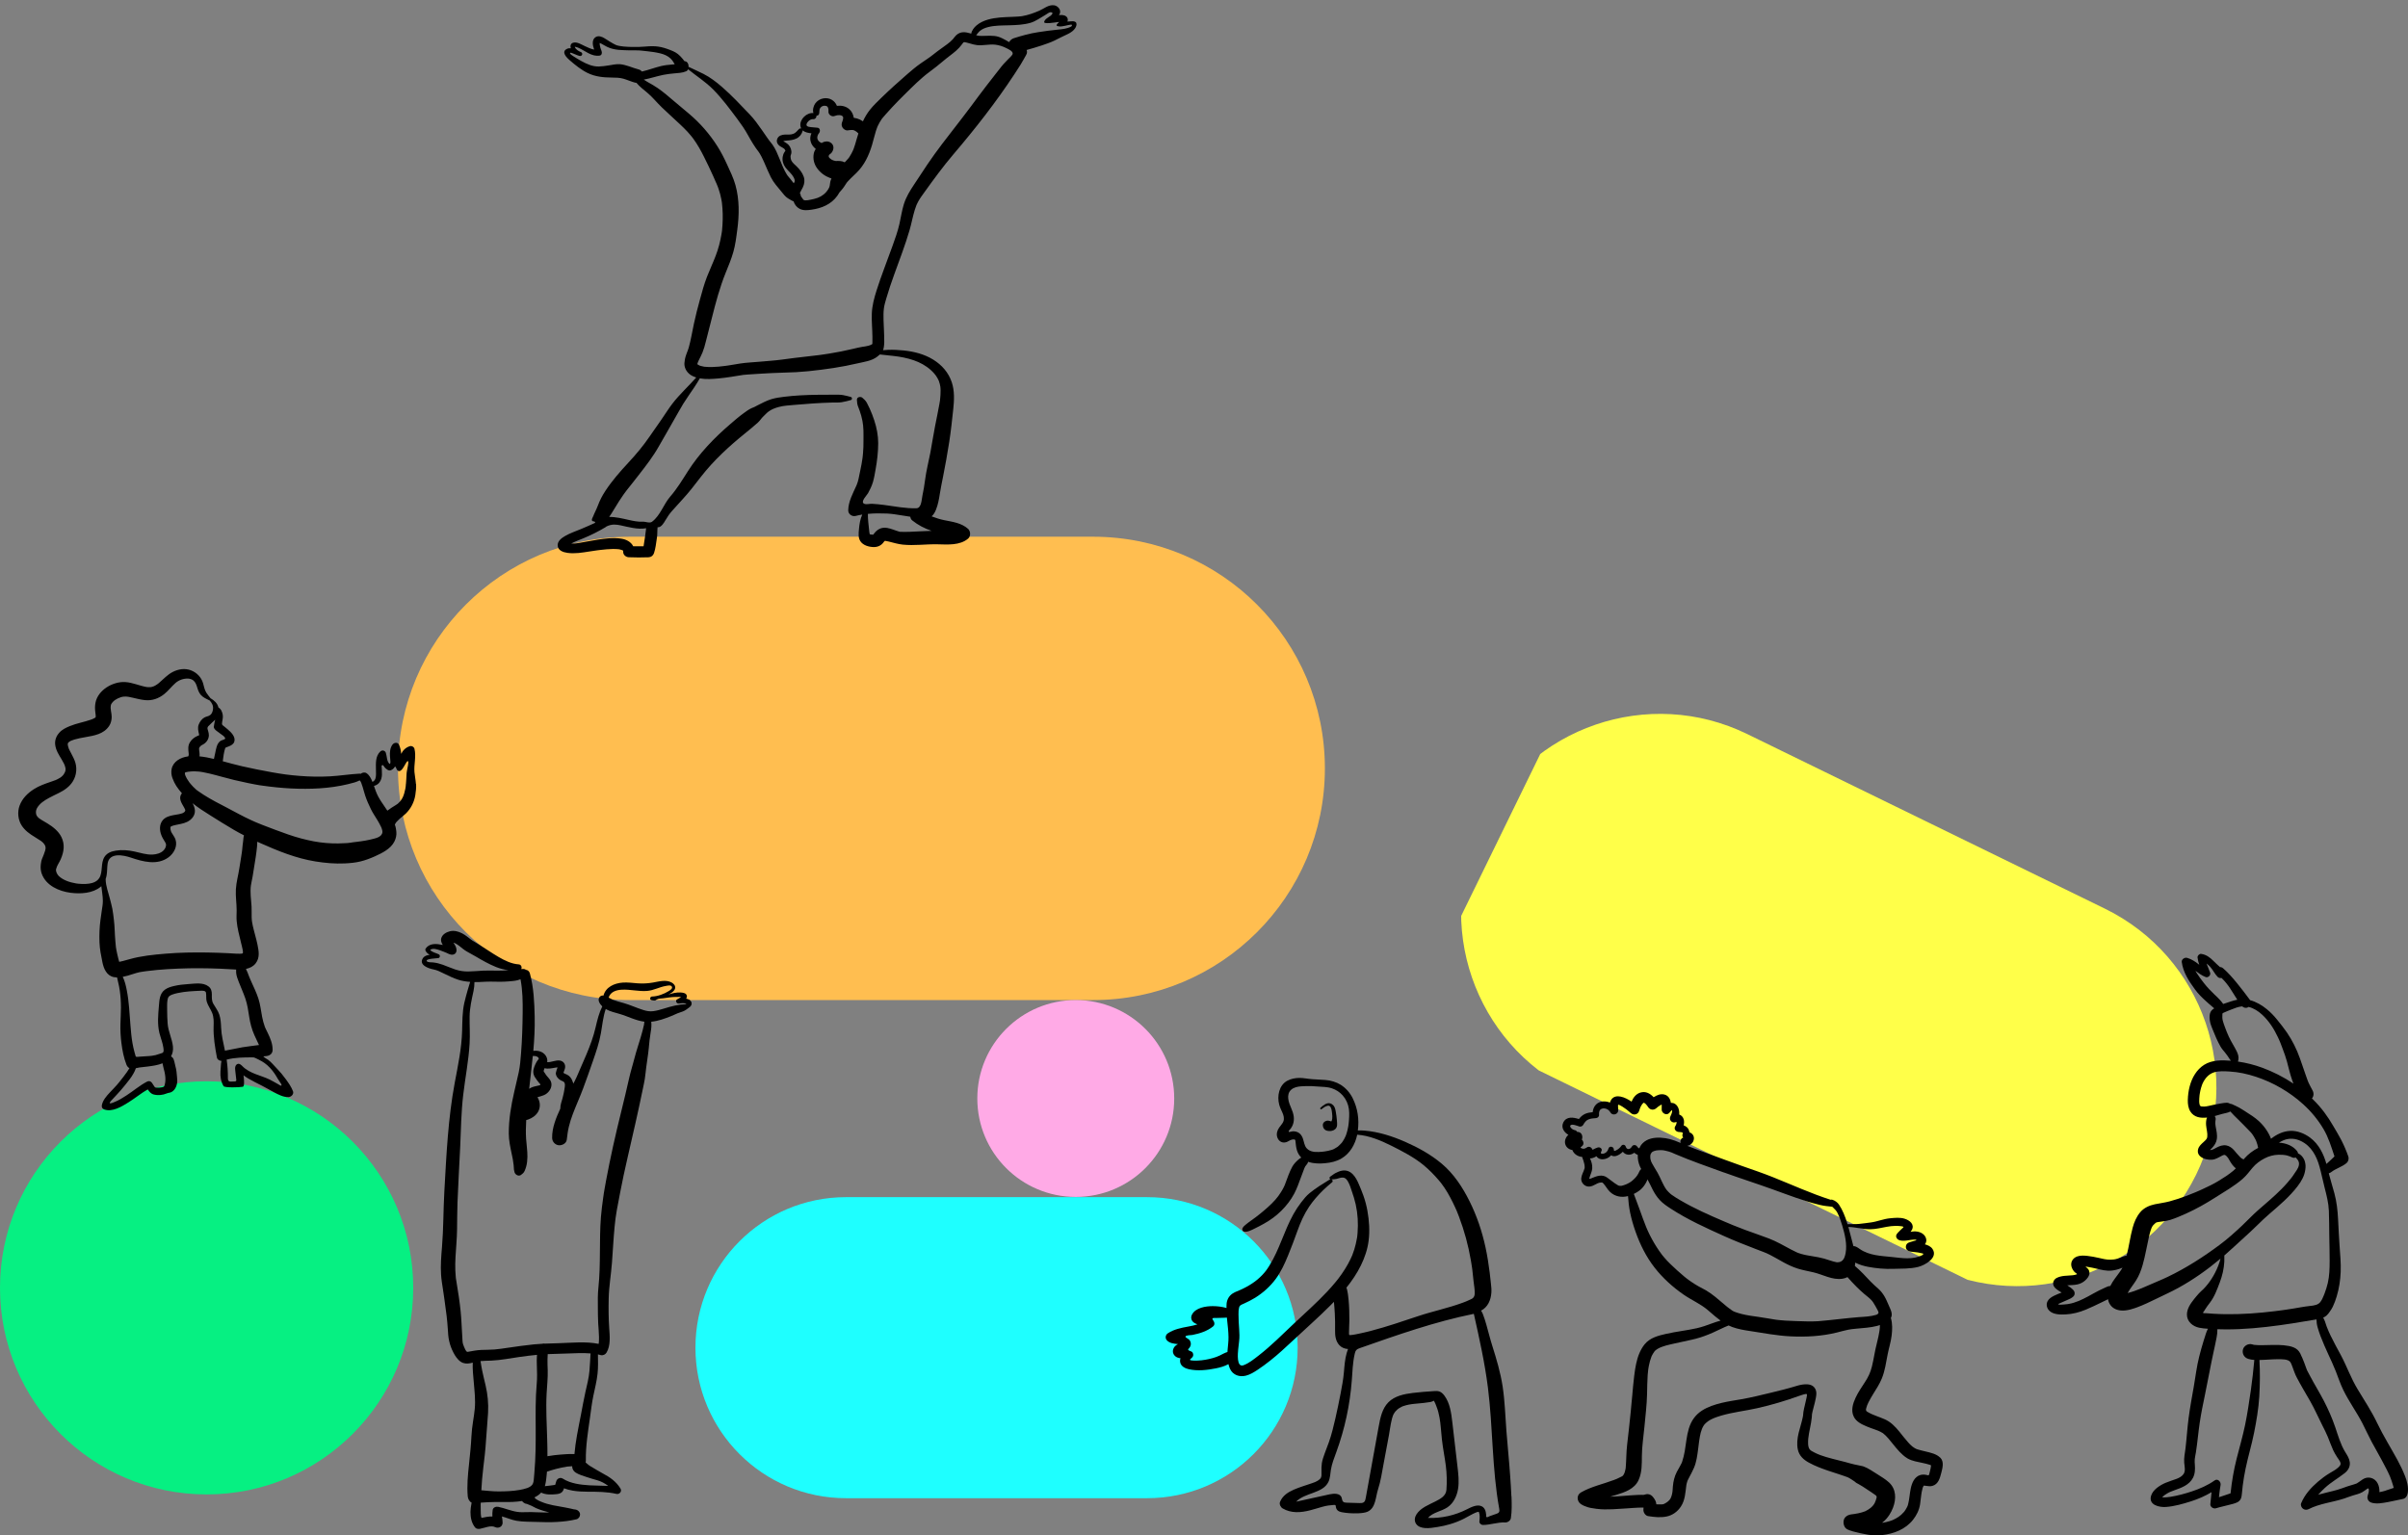 <?xml version="1.0" encoding="UTF-8"?>
<svg xmlns="http://www.w3.org/2000/svg" xmlns:xlink="http://www.w3.org/1999/xlink" viewBox="0 0 1443.4 920.56">
  <rect x="0" y="0" width="1443.4" height="920.56" fill="#808080" stroke="none"/>
  <defs>
    <style>
      .cls-1 {
        fill: none;
      }

      .cls-2 {
        fill: #ffaae6;
      }

      .cls-3 {
        fill: #ffff49;
      }

      .cls-4 {
        clip-path: url(#clippath-1);
      }

      .cls-5 {
        clip-path: url(#clippath-3);
      }

      .cls-6 {
        clip-path: url(#clippath-4);
      }

      .cls-7 {
        clip-path: url(#clippath-2);
      }

      .cls-8 {
        fill: #06f082;
      }

      .cls-9 {
        fill: #1effff;
      }

      .cls-10 {
        fill: #ffbe50;
      }

      .cls-11 {
        clip-path: url(#clippath);
      }
    </style>
    <clipPath id="clippath">
      <rect class="cls-1" x="238.56" y="321.79" width="555.6" height="277.8"/>
    </clipPath>
    <clipPath id="clippath-1">
      <rect class="cls-1" x="585.83" y="599.6" width="118.03" height="118.03"/>
    </clipPath>
    <clipPath id="clippath-2">
      <rect class="cls-1" x="416.85" y="717.75" width="360.98" height="180.49"/>
    </clipPath>
    <clipPath id="clippath-3">
      <rect class="cls-1" x="995.58" y="364.6" width="238.44" height="476.87" transform="translate(83.76 1340.18) rotate(-63.97)"/>
    </clipPath>
    <clipPath id="clippath-4">
      <rect class="cls-1" x="0" y="648.28" width="247.7" height="247.7"/>
    </clipPath>
  </defs>
  <g id="Ebene_2" data-name="Ebene 2">
    <g class="cls-11">
      <path class="cls-10" d="M377.46,599.59h277.8c76.71,0,138.9-62.19,138.9-138.9s-62.19-138.9-138.9-138.9h-277.8c-76.71,0-138.9,62.19-138.9,138.9s62.19,138.9,138.9,138.9"/>
    </g>
    <g class="cls-4">
      <path class="cls-2" d="M644.84,599.59c-32.59,0-59.02,26.42-59.02,59.01s26.42,59.02,59.02,59.02,59.01-26.42,59.01-59.02-26.42-59.01-59.01-59.01"/>
    </g>
    <g class="cls-7">
      <path class="cls-9" d="M687.59,717.75h-180.49c-49.84,0-90.24,40.4-90.24,90.25s40.4,90.24,90.24,90.24h180.49c49.84,0,90.24-40.4,90.24-90.25s-40.4-90.24-90.24-90.24"/>
    </g>
    <g class="cls-5">
      <path class="cls-3" d="M1261.62,544.74l-214.26-104.62c-59.16-28.89-130.55-4.35-159.44,54.82-28.89,59.16-4.35,130.55,54.82,159.44l214.26,104.62c59.16,28.89,130.55,4.35,159.44-54.82,28.89-59.16,4.35-130.55-54.82-159.44"/>
    </g>
    <g class="cls-6">
      <path class="cls-8" d="M123.85,648.28c-68.4,0-123.85,55.45-123.85,123.85s55.45,123.85,123.85,123.85,123.85-55.45,123.85-123.85-55.45-123.85-123.85-123.85"/>
    </g>
  </g>
  <g id="Ebene_7" data-name="Ebene 7">
    <g>
      <path d="M33.57,522.37s0,.03.01.05c0-.02,0-.04-.01-.07,0,0,0,.01,0,.02Z"/>
      <path d="M74.38,417.63s-.04,0-.07,0c-.03,0-.08,0-.14,0,0,0,0,0,0,0,.26.02.28,0,.21,0Z"/>
      <path d="M135.17,448.27s0,0,.01,0c0,0,0,0-.01,0,0,0,0,0,0,0Z"/>
      <path d="M249.31,469.98c-.15-2.38-.68-4.71-.88-7.08-.39-4.68,1.16-9.33,0-13.98-.29-1.14-1.61-1.9-2.74-1.55-2.43.75-4.15,2.4-5.21,4.61-.16-1.91-.49-3.76-1.34-5.53-.81-1.68-2.98-1.23-3.89,0-1.46,1.97-1.64,4.59-1.49,6.95.09,1.39.71,5.03-.34,4.54-1.64-1.64-1.41-4.34-2.13-6.56-.46-1.43-2.17-1.89-3.28-.87-3.03,2.81-2.71,7.14-2.66,10.96.02,1.69.18,3.56-.25,5.11-.3,1.08-.95,1.77-1.85,2.22-.02-.06-.04-.12-.07-.19-.8-1.95-1.66-3.79-3.44-5.02-1.09-.75-2.6-.46-3.58.36-.21-.08-.45-.13-.7-.11-5.92.32-11.79,1.29-17.73,1.62-5.97.33-11.95.21-17.91-.25-6.37-.49-10.87-1.11-17.18-2.26-5.89-1.07-11.78-2.21-17.61-3.56-3.86-.89-7.68-1.96-11.5-2.98.11-.76.2-1.51.3-2.24.17-1.27.35-2.53.64-3.77.12-.53.28-1.05.44-1.58.02-.07.05-.14.08-.21.06-.11.12-.22.19-.33.04-.07.07-.14.12-.21-.07.1-.09.18-.1.21.3-.17.19-.11.31-.17.55-.24,1.13-.42,1.69-.64,1.37-.56,2.84-1.34,3.27-2.88.83-2.94-2.02-5.63-4.01-7.33-.66-.56-1.33-1.11-2-1.66-.54-.45-1.44-.89-1.41-1.69.08-1.78.78-3.42.48-5.26-.29-1.84-1.06-3.63-2.59-4.47-.59-2.6-2.56-4.24-4.76-5.57-.85-1.09-1.77-2.12-2.49-3.29-1.11-1.8-1.4-3.69-1.97-5.68-1.03-3.61-3.82-6.44-7.31-7.76-3.61-1.37-7.51-.73-10.88.99-3.1,1.58-5.48,4.21-8.09,6.45-.08.07-.61.5-.69.58-.26.19-.52.39-.79.56-.32.21-.65.41-.98.6-.14.08-.75.36-.82.4-.31.11-.62.22-.93.31-.12.03-.76.17-.79.19-.49.05-.98.05-1.46.03-.2,0-.4-.01-.61-.03-.12,0-.39-.05-.51-.06-4.34-.74-8.34-2.7-12.79-2.97-7.39-.45-16.41,4.78-17.85,12.43-.35,1.85-.34,3.6-.11,5.45.08.65.18,1.3.23,1.95.02.33.04.66.03.99,0,.04,0,.08-.01.12-.05.21-.27.39-.44.51-.27.19-.58.34-.88.47-.26.11-.52.23-.78.34-.23.08-.46.18-.69.26-4.19,1.5-8.63,2.19-12.76,3.9-2.28.94-4.59,2.04-6.26,3.92-.08.09-.15.17-.22.26-.03.04-1.04,1.38-.41.54.63-.85-.39.47-.6.82-.37.62-.67,1.31-.89,1.99-.36,1.11-.49,2.35-.36,3.51.38,3.48,2.21,6.13,3.95,9.06,1.01,1.72,1.85,3.13,2.21,5.01.02.13.06.41.06.83,0,.44-.03.66-.1.91-.2.8-.82,1.83-1.16,2.29-.02.02-.22.26-.22.26-.16.16-.31.33-.47.49-.16.16-.33.31-.5.46,0,0-.09.07-.15.13-.11.08-.27.2-.3.22-.14.09-.28.19-.42.28-.43.27-.87.52-1.32.75-.36.18-.72.35-1.08.52-.01,0-.07.03-.14.06-.13.05-.32.12-.37.14-.81.31-1.64.6-2.46.88-3.54,1.2-7.13,2.44-10.29,4.47-3.8,2.44-6.96,5.55-8.56,9.85-1.43,3.85-.97,8.58,1.29,12.02,1.93,2.94,4.73,4.96,7.7,6.75,1.23.75,3.84,2.42,3.93,2.5.35.3.81.64,1.17,1.01.66.69,1.22,1.48,1.41,2.42.17.82.01,1.56-.21,2.35-.22.77-.49,1.53-.79,2.28-.16.4-.33.8-.49,1.21-.02.04-.02.06-.03.08-.17.39-.33.77-.49,1.16-.49,1.21-.68,2.48-.82,3.77-.19,1.77,0,3.65.6,5.32,2.57,7.09,10.29,10.5,17.29,11.4,5.91.76,13.18.39,17.98-3.55.16-.13.3-.27.45-.41.3,2.94.9,5.86.91,8.82,0,1.82-.29,3.66-.59,5.45-.32,1.94-.55,3.79-.83,5.88-.6,4.42-.76,9.05-.6,13.51.15,4.08.96,8.06,1.78,12.05.78,3.79,2.52,7.9,6.74,8.8.38.08,1.89.22,2.03.22.19.92.39,1.84.62,2.77.42,1.65.73,3.32.98,4.99.5,3.4.71,6.86.71,10.3,0,3.32-.23,6.63-.31,9.95-.1,3.8.12,7.59.6,11.36.56,4.38,1.39,8.73,2.99,12.87.39.99,1.02,1.74,1.82,2.16-.45.79-.97,1.54-1.49,2.3-1.45,2.11-3.07,4.07-4.65,6.08-1.74,2.21-3.74,4.15-5.65,6.21-2,2.15-4.22,4.67-4.76,7.65-.21,1.14.31,2.08,1.41,2.48,4.85,1.78,10.61-1.78,14.55-4.24,3.92-2.44,7.56-5.47,11.57-7.79.89,1.38,1.87,2.64,3.62,3.09,2.54.65,5.4.36,7.81-.67.05-.02.1-.04.15-.06.57-.25,1.19-.27,1.78-.43.51-.14.99-.38,1.42-.68.87-.62,1.55-1.5,2.01-2.46.15-.3.28-.62.39-.94.66-2,.53-3.05.37-5.13-.17-2.27-.36-4.5-1-6.69-.38-1.3-.66-3.93-1.59-4.97-.29-.33-.64-.6-1.01-.84.97-1.71,1.37-3.75,1.14-5.92-.5-4.71-2.81-8.93-3.17-13.67-.2-2.64-.29-5.29-.3-7.93,0-1.93-.1-4.47.18-6.07.06-.37.15-.72.24-1.08.03-.14.09-.3.14-.43-.14.37-.02.04.02-.04.11-.22.24-.44.39-.64.03,0,.35-.34.51-.48-.02.04.55-.33.67-.39.26-.14.52-.25.71-.33,1.14-.45,2.37-.75,3.56-1,4.43-.96,9.15-1.16,13.68-1.36,1.14-.05,2.96-.11,3.18,1.17.31,1.78-.08,3.6.45,5.36.72,2.4,2.31,4.42,3.24,6.73,1.05,2.62.97,5.37.88,8.13-.21,6.31.84,12.45,1.98,18.63.22,1.22,1.51,2.02,2.72,2.03-.1.55-.2,1.11-.26,1.68-.15,1.57-.25,3.17-.34,4.75-.17,2.95.26,6.04,1.88,8.72.6,1,9.42.78,11.54.36,1-.2.77-3.72.55-5.79-.04-.36-.1-.72-.17-1.08.94.69,1.9,1.36,2.92,1.95,2.57,1.51,5.26,2.82,7.92,4.17,2.52,1.28,4.95,2.7,7.44,4.04,2.58,1.38,5.68,3.01,8.7,2.9,1.65-.06,3.36-1.76,2.69-3.53-1.02-2.68-2.61-4.84-4.26-7.15-1.68-2.35-3.55-4.58-5.57-6.64-1.87-1.91-2.87-3.31-4.96-4.96-.7-.55-2.48-1.38-3-2.12.65-.07,1.3-.13,1.95-.21,1.98-.24,3.6-1.47,3.63-3.63.06-3.61-1.36-7.03-2.92-10.21-.37-.75-.74-1.5-1.1-2.26-.16-.33-.31-.66-.46-1,0-.01-.03-.07-.06-.13-.05-.14-.16-.42-.16-.44-.69-1.88-1.18-3.82-1.57-5.77-.73-3.69-1.08-7.46-2.26-11.04-1.18-3.59-2.84-7-4.39-10.44-.8-1.77-1.4-3.3-2.09-5.16-.27-.74-.61-1.46-.97-2.16,2.26-.46,4.35-1.43,5.83-3.35,2.62-3.39,1.87-7.34,1.08-11.23-.78-3.81-1.98-7.52-2.82-11.32-.18-.8-.32-1.61-.45-2.42-.01-.14-.1-.78-.12-.96-.05-.51-.08-1.03-.1-1.54-.08-2.2.07-4.4-.06-6.61-.13-2.11-.37-4.21-.5-6.32-.07-1.04-.11-2.07-.1-3.11,0-.53.02-1.07.06-1.6.02-.22.03-.45.05-.67,0-.07.07-.61.09-.79.02-.12.04-.25.04-.25.04-.22.07-.43.11-.65.09-.51.18-1.01.28-1.52.19-1.02.41-2.03.6-3.04.35-1.85.6-3.72.9-5.59.67-4.13,1.37-8.25,1.76-12.42.08-.88.15-1.87.15-2.87.61.28,1.22.56,1.84.84,10.59,4.71,21.43,9.12,32.93,10.98,5.85.95,11.77,1.47,17.7,1.19,3.12-.15,6.3-.43,9.34-1.17,3-.74,5.82-1.79,8.64-3.06,4.31-1.95,9.46-4.43,11.71-8.85.94-1.85,1.42-3.95,1.18-6.02-.03-.22-.25-2.05-.07-.48-.04-.4-.11-.89-.18-1.33-.07-.42-.16-.83-.27-1.23-.11-.38-.24-.76-.37-1.14.16-.31.33-.61.51-.93.1-.14.15-.21.17-.25.15-.19.25-.32.33-.42.54-.62,1.11-1.2,1.73-1.75,1.27-1.12,2.66-2.1,3.87-3.29,3-2.95,4.97-6.79,5.65-10.95.37-2.24.61-4.56.47-6.83ZM216.48,469.23c-.06-.13-.22-.57,0,0,0,0,0,0,0,0ZM134.99,442.81c-.07.25-.37.41-.81.6-.76.32-1.61.47-2.26.99-2.03,1.61-2.4,4.65-2.91,7.02-.26,1.2-.5,2.41-.78,3.6-2.83-.69-5.73-1.27-8.64-1.54.05-.39.08-.78.07-1.14,0-.39-.04-.77-.09-1.15-.03-.24-.06-.48-.1-.72.02.12-.05-.42-.08-.63-.02-.19-.05-.54-.05-.65,0-.15,0-.3,0-.45,0-.04.01-.07.02-.13.01-.06.02-.12.03-.16.09-.2.2-.41.32-.58.15-.23.48-.57.74-.79.02-.02.03-.03.05-.05.02-.01.06-.03.11-.07.12-.08.25-.16.38-.23.35-.2.71-.37,1.05-.58,1.82-1.12,3.09-3.05,3.16-5.23.03-.93-.21-1.86-.47-2.75-.2-.69-.5-1.37-.32-1.94.21-.68.45-.85.99-1.33.51-.46.97-.95,1.46-1.44.68-.68,1.45-1.26,2.13-1.95-.13.52-.26,1.03-.38,1.55-.1.43-.16.87-.24,1.31-.01.08-.05.38-.06.49-.08.36-.18.83-.18.81.04,1.84,2.53,3.02,3.77,4.07.93.78,2.18,1.36,2.86,2.4.19.29.25.5.2.66ZM119.24,440.87c-.08.05-.14.06,0,0h0ZM119.13,440.93c-.07.05-.33.15,0,0h0ZM119.41,448.41c.04-.18.03-.11,0,0h0ZM59.49,526.43c-1.3,2.14-3.82,3.01-6,3.34-1.21.18-2.72.26-4.13.22-.74-.02-1.48-.07-2.21-.14-.34-.03-.67-.07-1-.11-.04,0-.66-.11-.8-.13-3.54-.62-7.35-1.82-10.05-4.32-.98-.91-2.02-2.86-1.68-4.23.55-2.27,1.89-3.83,2.8-5.95,1.89-4.41,2.59-8.83.37-13.3-1.76-3.53-5.05-6.11-8.35-8.12-1.19-.72-2.4-1.39-3.58-2.13-.48-.3-.94-.63-1.4-.94-.03-.02-.06-.04-.08-.06-.27-.23-.53-.48-.78-.74-1.37-1.41-1.32-3.73-.39-5.36,1.57-2.75,4.36-4.53,7.06-6.01,1.97-1.08,4.01-2.02,6.02-3.02,3.3-1.64,6.43-3.79,8.39-6.99,2.3-3.75,2.68-8.43,1.05-12.5-.81-2.03-1.92-3.87-2.88-5.82-.19-.38-.37-.76-.56-1.14-.03-.05-.04-.07-.05-.11,0-.03-.02-.05-.03-.1-.13-.37-.24-.75-.35-1.13-.07-.24-.16-.55-.2-.8-.04-.24-.05-.44-.05-.67,0-.16.02-.31.06-.46.03-.1.07-.2.13-.29.06-.09.13-.16.2-.24.15-.18.32-.35.52-.47.29-.18.58-.36.88-.52.03-.02.07-.03.1-.05.05-.03,1.6-.62,2.07-.76,2.13-.63,4.33-1.02,6.51-1.41,5.35-.95,11.03-1.79,14.32-6.7,1.06-1.58,1.54-3.57,1.54-5.46,0-2.29-.91-4.55-.53-6.84.14-.82.67-1.57,1.24-2.16.84-.87,1.84-1.55,2.93-2.06,1.06-.49,2.3-.96,3.46-1.09,2.05-.23,4.07.3,6.04.77,2.27.55,4.52,1.09,6.85,1.33,4.25.44,8.14-.96,11.44-3.57,2.53-2,4.43-4.63,6.86-6.74,1.94-1.68,4.71-2.73,7.54-2.61,1.06.05,2.46.45,3.38,1.33,1.33,1.29,1.74,2.95,2.27,4.66.61,1.99,1.43,3.6,3.12,4.87,1.29.96,2.75,1.57,4.16,2.3,1.26,1.41,2.22,3.03,1.98,5.05-.15,1.29-.56,2.75-1.62,3.59-1.09.87-2.31.85-3.56,1.54-1.56.87-2.76,2.55-3.39,4.18-.78,1.99-.27,3.87.18,5.86,0,.01.04.13.06.23,0,.03,0,.17,0,.25,0,.02,0,.04,0,.06,0,.01-.01.02-.02.03-.07.02-.17.06-.18.11-.31.14-.64.26-.95.4-1.81.78-3.45,2.15-4.45,3.87-1.16,1.99-.96,4.14-.68,6.31-.09-.7.03.38.04.56,0,.15,0,.29,0,.44,0,.04-.02.17-.03.28-.04.12-.08.29-.1.33-.21.5.17-.4-.08.15-.04.09-.06.17-.1.26-.13.02-.26.02-.4.04-4.14.56-8.62,3.03-9.52,7.43-.38,1.84-.19,3.75.46,5.51.03.07.87,2.12,1.12,2.64.37.75.79,1.48,1.25,2.18,1,1.52,2.12,2.95,3.32,4.3-.95,1.09-1.34,2.54-.84,4.23.47,1.63,1.46,3.03,2.26,4.51.15.29.3.58.41.88.1.27.27.63.13.91-.08.16-.16.32-.26.47-.19.27-.43.42-.7.59-.19.12-.39.25-.6.33-.14.05-.38.14-.46.17-.55.18-1.1.31-1.66.43-1.13.24-2.27.39-3.4.6-2.31.42-4.78,1.14-6.35,2.99-2.18,2.56-2,6.23-.79,9.2.61,1.51,1.5,2.83,2.32,4.23.26.45.43.87.43,1.4,0,1.29-.72,2.55-1.62,3.43-.84.82-1.9,1.38-3,1.75s-2.29.57-3.47.63c-.03,0-.06,0-.09,0-3.79.16-7.27-1.11-10.92-1.86-3.72-.77-7.2-1.1-10.96-.5-2.67.42-5.23,1.32-6.79,3.67-1.25,1.88-1.47,4.24-1.67,6.43-.2,2.19-.33,4.4-1.49,6.31ZM102.45,495.53c.1-.08.19-.14,0,0h0ZM99.05,648.71c-.03.22-.06.44-.1.66-.13.73-.27,2.01-1.1,2.3-.27.1-.55.17-.84.24-.55.12-1.12.19-1.69.22-.47.02-.95.02-1.42-.02-.28-.02-.58-.03-.84-.15-.31-.13-.46-.43-.64-.69-.45-.67-.86-1.37-1.32-2.03-.69-.98-1.84-1.35-2.94-.77-4.43,2.32-8.32,5.68-12.5,8.39-2.19,1.42-4.46,2.84-6.89,3.8-.91.36-2,.93-3,.83-.07-.84,1.27-1.97,1.78-2.56.69-.79,1.42-1.53,2.14-2.29,1.89-1.99,3.71-4.09,5.31-6.1,1.75-2.21,3.65-4.43,5-6.92.5-.92,1.09-2.03,1.44-3.17.13-.03.26-.06.39-.09.35-.09,1.46-.32,1.72-.35,1.62-.19,3.25-.35,4.87-.56,3.02-.39,6.15-.81,9-1.96.08.67.24,1.36.42,2.05.56,2.13,1.14,4.28,1.28,6.48.06.89.04,1.79-.07,2.68ZM156.95,636.31c.52.3,1.04.63,1.53.97,2.43,1.7,4.41,3.95,6.09,6.36.67.96,1.24,1.99,1.84,2.99.45.75.97,1.44,1.42,2.18.29.48.94,1.21.92,1.81-.03.83-1.44-.26-1.93-.53-1.72-.94-3.38-1.97-5.14-2.83-2.73-1.32-5.65-2.18-8.47-3.28s-5.61-2.47-7.75-4.61c-.77-.76-1.63-1.69-2.71-1.56-.82.1-1.45.84-1.68,1.64s-.14,1.64-.05,2.47c.2,1.8.4,3.6.61,5.4.02.22.05.45-.05.65-.18.36-.66.41-1.06.43-.67.02-1.34.04-2,.06-.41.01-.85.02-1.2-.19-.66-.39-.72-1.3-.71-2.07.03-3.65-.22-7.29-.75-10.9,4.99-1.31,10.21-1.34,15.36-1.36.35,0,.7,0,1.04.07.34.08.67.23.98.39,1.25.6,2.5,1.21,3.7,1.91ZM149.36,609.54c.6,3.85,1.53,7.52,3.13,11.09.75,1.66,1.53,3.31,2.31,4.96.11.24.22.47.34.71.03.07.08.17.11.24-.46.06-8.26,1.06-9.97,1.36-2.13.37-4.24.87-6.36,1.24-1.37.24-2.73.49-4.08.79-.92-4.6-2.12-9.11-2.3-13.85-.1-2.58-.26-5.23-1.06-7.7-.8-2.48-2.36-4.33-3.6-6.56-1.04-1.88-.9-3.57-.9-5.63,0-1.96-.39-3.55-2-4.79-3.32-2.55-8.18-1.64-12.05-1.4-2.94.18-5.89.5-8.76,1.19-1.82.44-3.74,1.01-5.27,2.13-3.25,2.36-3.35,6.22-3.66,9.89-.46,5.34-.97,10.82.3,16.1.56,2.3,1.45,4.51,1.99,6.82.23,1.01.62,2.87.54,3.91-.11,1.47-1.32,1.35-2.62,1.86-1.41.55-2.88.9-4.37,1.09-.49.05-.97.11-1.46.15-1.92.18-3.85.26-5.78.38-.56.03-2.08.32-2.42-.08-.22-.26-.3-.91-.4-1.24-.13-.42-.25-.83-.37-1.25-.5-1.82-.91-3.67-1.24-5.53-.63-3.57-.93-7.23-1.23-10.91-.55-6.91-.82-13.81-2.15-20.63-.55-2.81-1.17-5.67-2.45-8.22,1.01-.2,2.01-.44,3-.71,2.34-.65,4.65-1.54,7.03-2.07.7-.16,1.42-.25,2.14-.35.44-.07.89-.13,1.33-.19.24-.03.47-.07.71-.1.07,0,.2-.03.32-.04,2.03-.25,4.06-.48,6.1-.67,4.22-.39,8.45-.63,12.68-.8,8.44-.35,16.9-.28,25.34.06,3.1.12,6.2.39,9.3.5-.03.65-.04,1.29.02,1.96.17,1.88.87,3.64,1.54,5.39,1.29,3.37,2.81,6.64,3.98,10.05,1.22,3.55,1.72,7.2,2.3,10.89ZM145.8,503.75c-.03.28-.06.55-.09.83,0,.01-.02.15-.03.27-.02.12-.03.26-.04.27-.07.52-.15,1.04-.2,1.57-.1,1-.18,2-.3,3-.02.13-.07.6-.09.75-.06.45-.12.89-.19,1.34-.15,1-.3,1.99-.46,2.98-.31,1.89-.63,3.79-.91,5.68-.64,4.24-1.85,8.41-2.1,12.7-.25,4.24.47,8.48.46,12.72,0,2.15-.18,4.27.03,6.42.2,2.14.55,4.27,1.03,6.37.49,2.19,1.05,4.36,1.56,6.54.33,1.42.75,2.82.99,4.25.07.42.31,1.67.07,2.05-.22.34-1.38.31-1.76.32-.83.02-1.66,0-2.48-.05-1.53-.07-3.07-.2-4.6-.27-4.06-.2-8.12-.34-12.19-.41-8.5-.14-17.01,0-25.49.72-7.15.61-14.44,1.31-21.36,3.29-1.31.38-2.63.75-3.96,1.08-.62.15-1.24.3-1.86.43-.12.03-.25.04-.38.07,0-.02,0-.03-.01-.05-.2-.68-.4-1.37-.56-2.06-.37-1.64-.8-3.26-1.1-4.91-.08-.45-.14-.91-.23-1.37,0-.04-.01-.06-.02-.08-.03-.23-.06-.46-.08-.68-.12-1.07-.2-2.15-.3-3.22-.4-4.29-.35-8.6-.89-12.88-.27-2.15-.49-4.32-.9-6.46-.38-1.98-.93-3.9-1.41-5.86-.98-3.98-2.52-7.67-2.62-11.84,0-.08,0-.16,0-.23.25-.75.45-1.51.58-2.3.39-2.29.26-4.62.59-6.91.99-6.89,9.34-5.2,14.07-3.6,7.2,2.44,15.73,4.73,22.46-.23,3.23-2.38,5.51-6.63,4.16-10.67-.52-1.56-1.63-2.81-2.4-4.25-.19-.36-.25-.5-.28-.61-.26-.75-.43-1.5-.38-2.3,0-.12.02-.24.07-.34.09-.19.28-.31.47-.4.71-.36,1.5-.56,2.27-.73,2.45-.55,4.92-.83,7.22-1.93,2.59-1.24,4.75-3.68,4.67-6.69-.04-1.63-.66-3.1-1.42-4.5,3.29,2.61,6.83,4.92,10.35,7.11,4.86,3.02,9.7,6.13,14.65,8.99,1.91,1.11,3.86,2.14,5.82,3.15-.3.91-.33,1.88-.43,2.9ZM153.91,493.21c.7.29.24.1,0,0h0ZM228.11,501.06s0,0,0-.01c0,0,0,0,0,.01ZM228.74,500.32c-.06.09-.24.35-.31.43-1.01,1.11-2.53,1.61-3.95,2-3.59,1-7.32,1.59-11.02,2.02-1.19.14-2.38.26-3.55.49-1.09.22-2.18.19-3.29.27-1.3.09-2.61.14-3.91.15-4.88.06-9.75-.35-14.55-1.24-2.59-.48-5.16-1.09-7.71-1.76-5.21-1.38-10.27-3.24-15.31-5.12-2.54-.94-5.08-1.89-7.6-2.89-1.22-.48-2.42-.98-3.63-1.47-.03-.01-.05-.02-.07-.03-.36-.15-.72-.31-1.07-.46-.71-.31-1.42-.63-2.13-.95-4.96-2.25-9.68-4.93-14.5-7.45-4.77-2.49-9.58-4.92-14.12-7.82-1.12-.71-2.22-1.45-3.3-2.23-.24-.17-.47-.35-.71-.52-.05-.04-.1-.06-.14-.08-.15-.13-.29-.28-.43-.39-1.14-.97-2.17-2.09-3.14-3.23-.23-.27-.44-.54-.66-.81-.1-.13-.2-.27-.3-.4-.49-.67-.94-1.36-1.36-2.07-.33-.56-.96-1.95-1.02-2.19-.06-.27-.11-.54-.14-.81-.01-.14-.02-.28.03-.41.14-.37.72-.41,1.05-.48.3-.07.6-.13.9-.18.72-.11,1.44-.18,2.17-.21,1.29-.06,2.58-.02,3.87.09.28.02.55.05.83.08.11.01.36.04.51.06.48.07.95.15,1.42.23,1.28.23,2.55.5,3.81.8,4.99,1.18,9.9,2.69,14.89,3.88,2.76.65,5.52,1.27,8.3,1.84,1.31.27,2.63.53,3.95.78.7.13,1.4.26,2.1.38.31.06.62.11.93.16,1.25.17,1.61.21,1.08.15-.29-.04-.18-.02.34.05,5.85.83,11.73,1.46,17.63,1.74,11.19.53,22.75.09,33.68-2.52,1.38-.33,2.75-.69,4.12-1.07,1.1-.31,2.14-.78,3.18-1.26.14.22.3.42.49.61.03.05.07.12.12.21.1.17.18.35.26.52.34.87.64,1.75.91,2.64.53,1.72.96,3.48,1.53,5.19.92,2.76,2.12,5.43,3.39,8.04,1.07,2.2,2.43,4.2,3.71,6.29.92,1.51,1.79,3.04,2.53,4.65.54,1.42,1.14,2.95.18,4.27ZM243.31,469.98c-.07,1.89-.45,3.81-.99,5.62-.51,1.71-.98,2.87-2.12,4.43.05-.08-.48.57-.48.57-.36.4-.76.75-1.13,1.13-.09.07-.15.13-.19.16-.12.09-.24.17-.36.26-.28.19-.56.37-.85.56-1.66,1.05-3.33,2.02-4.88,3.24-.04.03-.08.07-.11.1-1.19-1.82-2.45-3.59-3.63-5.38-1.36-2.06-2.53-4.18-3.37-6.5-.35-.99-.69-1.98-1.04-2.97,1.22-.31,2.34-.92,3.18-1.95,2.28-2.79,1.53-6.59,1.4-9.98-.02-.42.72-.78,1.01-.35.23.35.47.69.73,1.02.53.66,1.16,1.23,1.9,1.65,1.43.8,2.64.04,3.68-1.03.26-.27.41-.74.72-.95.33-.22.93,1.49,1.09,1.75,1.04,1.61,2.31.99,3.39-.43,1.08-1.43,2.3-4.09,2.81-4.44,1.76-1.24-.37,5.34-.37,7.68,0,2.2-.27,3.6-.36,5.81Z"/>
    </g>
    <g>
      <path d="M412.85,599.26c-.5-.25-1.02-.41-1.56-.52.33-.48.51-1.01.43-1.6-.24-1.79-2.44-2.03-3.87-2.1-2.44-.11-4.82.48-7.13,1.21-.03,0-.06.02-.09.03.3-.15.61-.3.9-.47,1.25-.71,2.75-1.71,3.12-3.2.39-1.58-.81-2.87-2.09-3.56-3.37-1.83-7.62-.59-11.16.04-3.1.55-6.22.69-9.35.45-2.89-.22-5.82-.63-8.73-.43-5.15.36-10.25,2.7-11.59,7.79-2.02-.38-3.51,1.71-2.65,3.74.47,1.1,1.14,2,1.94,2.76-1.95,3.88-2.98,8.11-3.96,12.37-1.31,5.71-3.32,11.1-5.58,16.49-1.13,2.69-2.31,5.36-3.48,8.03-1.17,2.68-2.25,5.42-3.6,8.02-.24.47-.5.93-.74,1.39-.05-.17-.08-.34-.14-.51-.29-.83-.42-1.26-.87-2.15-.43-.86-1.05-1.6-1.82-2.17-.69-.51-1.43-.78-2.21-1.13-.23-.1-.59-.22-.74-.44-.21-.34.05-.67.19-1.01.41-1.02.8-2.09.68-3.21-.19-1.74-1.51-2.99-3.21-3.24-2.49-.37-5.07,1.15-7.53.97.42-2.48-1.05-4.91-3.4-6.07-1.57-.78-3.25-.9-4.92-.69.59-6.79.96-13.59.81-20.46-.19-8.68-.57-17.58-2.88-25.99-.37-1.34-1.31-2-2.35-2.15-.41-.33-.93-.53-1.54-.51-.45.02-.89.03-1.34.05.7-.93.02-2.7-1.38-2.79-4.38-.29-8.42-2.29-12.17-4.46-4.02-2.33-7.83-5.02-11.76-7.48-.85-.53-1.71-1.06-2.59-1.56-.42-.24-.85-.48-1.26-.75-.12-.08-.91-.65-.82-.58-1.75-1.32-3.46-2.76-5.41-3.78-2.25-1.18-4.83-1.87-7.36-1.23-2.14.55-4.4,1.81-5.1,4.03-.48,1.51.06,2.94.9,4.16-.92-.18-1.84-.35-2.78-.46-2.85-.34-5.88.11-7.54,2.7-.25.39-.21.91,0,1.3.61,1.14,1.49,1.84,2.47,2.37-1.69.2-3.28.68-4.16,2.11-2.49,4.06,3.49,6.09,6.34,6.63,2.31.44,4.44,1.57,6.54,2.59,2.74,1.33,5.49,2.68,8.4,3.62,2.28.73,4.7,1.1,7.11,1.27-.51,1.71-1.08,3.4-1.54,5.12-.68,2.52-1.43,5.03-1.99,7.58-1.21,5.51-1.13,11.12-1.29,16.73-.29,10.53-2.51,20.86-4.44,31.17-4.01,21.47-4.98,43.24-6.21,65.01-.63,11.1-.49,22.24-1.41,33.32-.46,5.52-.93,11.07-.56,16.62.2,2.99.7,5.95,1.15,8.91.2,1.29.39,2.58.57,3.88.09.65.19,1.29.28,1.94.12.88.17,1.27.23,1.73.42,3.22.75,5.23,1.1,8.26.3,2.61.55,5.22.71,7.84.16,2.47.26,4.95.85,7.36.63,2.62,1.25,4.32,2.51,6.79,1.05,2.07,2.49,4.24,4.46,5.54,1.7,1.11,3.62,1.23,5.57.85.53-.1,1.04-.24,1.56-.37-.18,3.9.28,7.89.61,11.73.45,5.37,1.11,10.68.59,16.06-.26,2.68-.61,4.77-1.05,7.68-.43,2.84-.79,5.67-.93,8.54-.28,5.66-.86,11.29-1.46,16.93-.68,6.33-1.33,12.97-.75,19.33.13,1.44.98,3.04,2.32,3.69-.05.28-.1.55-.15.83-.26,1.55-.54,3.15-.55,4.72,0,3.37.64,6.63,2.76,9.31.71.9,2.03,1,3.04.8,2.69-.51,6.43-2.24,8.94-1.01,2.02.99,4.51-.2,4.53-2.6.01-1.28-.23-2.54-.43-3.8,2.94.79,5.75,2.1,8.77,2.62,4.09.7,8.3.53,12.44.7,7.83.32,15.81.21,23.47-1.6,1.25-.3,2.17-1.59,2.17-2.85,0-1.36-.93-2.41-2.17-2.85-.43-.15-.86-.19-1.32-.24-.08,0-.58-.11-.52-.09-.45-.11-.9-.23-1.35-.33-1.14-.26-2.29-.48-3.44-.7-2.49-.46-5-.86-7.48-1.36-2.41-.49-4.81-1.16-7.07-2.12-.97-.41-2-.87-2.87-1.46-.47-.32-.81-.68-1.11-1.12,1.53-.73,2.91-1.66,4.02-2.89,2.72,1.4,6.25,1.24,9.2.94,1.59-.16,3.1-.6,3.94-2.11.25-.44.41-.91.53-1.4,1.72.62,3.47,1.12,5.32,1.42,2.9.47,5.83.63,8.77.63,5.79.01,11.71-.01,17.38,1.31,1.77.42,3.43-1.5,2.43-3.16-2.6-4.3-6.46-6.93-10.82-9.22-1.98-1.04-3.89-2.28-5.83-3.39-.49-.28-.97-.56-1.45-.86-.29-.18-.56-.37-.83-.57-.04-.03-.27-.2-.41-.31-.14-.11-.4-.32-.39-.32-.21-.17-.41-.35-.61-.53-.2-.18-.41-.35-.61-.53.1-.33.18-.69.17-1.08-.15-8.67,1.27-17.23,2.48-25.79.61-4.36,1.11-8.72,2.01-13.04.92-4.4,2.04-8.78,2.52-13.26.42-3.86.28-7.72.23-11.59.51.12,1.03.25,1.58.41,1.35.39,2.83-.26,3.55-1.44,2.57-4.24,1.95-9.99,1.63-14.71-.4-5.9-.44-11.87-.31-17.78.15-7.15,1.41-14.23,1.95-21.36.56-7.19.89-14.4,1.58-21.58.36-3.77.68-6.33,1.34-10.05.62-3.49,1.32-6.96,1.98-10.45,1.32-6.97,2.83-13.91,4.42-20.83,3.18-13.84,6.4-27.68,9.24-41.6.39-1.89.81-3.79,1.12-5.7.39-2.47.58-4.86.85-6.91.22-1.68.45-3.34.73-5.23.31-2.09.6-4.18.8-6.29.31-3.39.59-6.38,1.14-9.57.38-2.16.62-4.27.34-6.36,4.16-.36,8.23-1.9,12.08-3.42,1.29-.51,2.54-1.13,3.82-1.67,1.28-.53,2.71-.85,3.95-1.47.91-.46,1.7-1.09,2.51-1.7.58-.44,1.16-.8,1.53-1.45.84-1.45,0-2.97-1.38-3.65ZM411.76,601.61s0-.05.01-.05c.02,0,.05,0-.01.05ZM409.34,597.98s-.05,0-.07-.03c.04,0,.09,0,.07.03ZM409.26,597.94s0,0,0,0c0,0,.01,0,.02,0-.01,0,0,0-.01,0ZM409.02,597.22c0-.1.07-.09,0,0h0ZM337.67,643.33s.04-.07.06-.14c.05.13-.32.34-.06.14ZM323.91,650.55s0,0,.01,0c0,0,0,0,0,0,0,0,0,0,0,0ZM320.78,633.17c.79.11,1.76.46,2.11,1.26.21.48-.24.8-.51,1.13-.29.36-.54.75-.78,1.15-.55.94-.96,1.95-1.35,2.96-.83,2.14-.86,4.17.39,6.16.71,1.13,1.53,2.22,2.36,3.25.25.31.6.55.8.89.33.55-.02.62-.53.76-.57.16-1.16.27-1.74.4-1.54.33-3.09.77-4.33,1.65.72-6.56,1.53-13.1,2.17-19.67.47-.02.95,0,1.41.05ZM272.88,581.25c-2.54-.85-4.99-1.95-7.52-2.86-1.92-.69-3.74-1.14-5.75-1.37-.84-.1-3.26.09-3.79-.78-.92-1.51,6.12-1.64,6.95-1.81,1.02-.21,1.21-1.77.29-2.24-1.68-.86-3.94-1.19-5.22-2.64,1.5-1.27,4.02-.41,5.71.15,1.28.43,2.52.96,3.77,1.45,1,.39,1.92,1.02,3.07,1.2,1.69.26,3.16-.67,3.25-2.48.07-1.45-.61-2.83-1.4-4.01-.15-.22-.3-.43-.46-.65.19.05.37.09.56.15.04.01.21.07.33.12.12.06.32.16.36.18.36.19.71.4,1.05.62.2.13.4.26.59.4,0,0,.51.38.56.4,1.53,1.18,2.96,2.49,4.66,3.43,1.75.98,3.51,1.91,5.23,2.93,3.93,2.32,7.81,4.54,12.05,6.27,2.45,1,5.01,1.66,7.62,1.95-2.27.21-4.55.31-6.82.29-2.78-.03-5.54-.14-8.32,0-2.96.15-5.93.45-8.89.5-2.73.04-5.29-.34-7.89-1.21ZM277.26,804.36s.01.1.02.16c0-.05-.01-.11-.02-.16ZM321.6,904.32c2.49,1.08,5.06,1.77,7.67,2.49-2.49.02-4.98-.03-7.45-.12-1.93-.07-3.85-.16-5.78-.1-1.98.06-3.99.15-5.96-.14-3.92-.58-7.6-2.26-11.47-3.04-1.3-.26-3.04.36-3.29,1.87-.22,1.32-.21,2.63-.17,3.94-2.17-.09-4.36.36-6.55.84-.09-.33-.17-.66-.24-.99,0-.01-.08-.54-.09-.59-.03-.27-.05-.54-.07-.82-.04-.66-.03-1.32-.05-1.97-.04-1.24-.07-2.48-.03-3.72,0-.35.02-.71.04-1.06,3.05-.23,6.12-.35,9.16-.4,4.36-.07,8.67.24,13.02-.25.82-.09,1.66-.2,2.51-.33.33.36.67.7,1.06,1,.64.49,1.3.71,2.01.76.21.12.63.28.7.31.67.3,1.38.52,2.03.83.93.44,1.94,1.07,2.95,1.51ZM320.17,898.27s0,.02,0,.02c0,0,0,.01-.01.02,0-.01,0-.03,0-.04ZM321.71,829.79c-.77,8.78-.65,17.65-.6,26.46.04,8.86-.01,17.67-.78,26.5-.09,1.04-.16,2.07-.26,3.11-.1,1.01-.16,1.89-.29,2.5-.06.29-.15.57-.24.85-.03.04-.18.43-.27.59-.04.07-.22.32-.31.46-.13.13-.47.49-.58.59-.07.07-.15.14-.23.2-.02.01-.04.02-.07.04-.25.15-.5.32-.75.46-.29.16-.59.3-.89.44-.17.07-.35.13-.52.19-1.45.51-2.95.84-4.46,1.11-4.19.75-8.47.88-12.73.89-3.4,0-6.8-.41-10.2-.69.24-4.4.58-8.78,1.13-13.17.7-5.63,1.35-11.29,1.69-16.95.33-5.44.91-10.85,1.21-16.29.31-5.63-.22-11.11-1.51-16.59-.69-2.95-1.43-5.88-2.04-8.84-.39-1.86-.67-3.74-.97-5.61,2.17-.21,4.37-.2,6.55-.29,5.58-.25,11.14-1.37,16.66-2.16,3.55-.51,7.1-.96,10.67-1.29-.02.14-.05.27-.06.4-.16,1.87-.12,3.75-.06,5.62.13,3.85.27,7.62-.07,11.46ZM351.81,885.61c2.07.72,4.17,1.29,6.27,1.9,2.25.66,4.53,1.84,6.49,3.37-3.71-.2-7.43-.11-11.18-.35-5.5-.35-11.36-1.03-16.11-4.05-1.46-.93-3.37,0-3.84,1.56-.2.68-.39,1.37-.6,2.05-.01.04-.02.08-.04.12-.22.05-.32.08-.01.05,0,0,0,0,0,0-2.03.27-4.14.62-6.22.78.08-.24.17-.47.23-.73.55-2.2.72-4.57.96-6.82.04-.39.07-.78.1-1.17.2-.04.4-.09.61-.16.77-.24,1.52-.52,2.29-.75,1.97-.59,3.96-1.09,5.97-1.51,1.01-.21,2.02-.4,3.03-.57,0,0,0,0,0,0,.04,0,.09,0,.17-.01.22-.02.44-.05.67-.07.54-.05,1.08-.1,1.62-.13.25-.02.5-.02.75-.04-.04,1.47.72,2.93,2.08,3.81,2.04,1.31,4.48,1.94,6.75,2.73ZM353.34,821.82c-.37,4.42-1.53,8.72-2.49,13.04-.95,4.29-1.71,8.61-2.54,12.92-.82,4.27-1.72,8.53-2.47,12.82-.65,3.71-1.19,7.44-1.51,11.2-2.84-.15-5.73.09-8.5.31-2.38.19-4.75.48-7.1.88-.19.03-.38.07-.58.1.02-3.35-.05-6.71-.15-10.06-.27-9.16-.82-18.32-.35-27.49.24-4.7.81-9.31.66-14.03-.07-2.18-.18-4.36-.13-6.54.02-1.03.14-2.07.14-3.1,4.09-.18,8.2-.21,12.3-.39,4.45-.2,8.92-.38,13.37-.03-.22,3.46-.36,6.92-.65,10.37ZM386.08,614.12c-.26,1.32-.58,2.62-.94,3.91-.75,2.73-1.52,5.48-2.43,8.23-1.07,3.26-1.99,6.56-2.86,9.88-.89,3.42-1.97,6.82-2.73,10.27-3.04,13.7-6.68,27.26-9.67,40.97-1.48,6.78-2.9,13.58-4.16,20.41-.32,1.75-.64,3.5-.94,5.25-.14.8-.28,1.59-.41,2.39-.05.34-.09.68-.14,1.01.01-.09,0-.03-.03.19-.08.56-.16,1.12-.24,1.68-.52,3.8-1.03,7.59-1.33,11.41-1.09,14.03-.02,28.12-1.49,42.14-.41,3.94-.42,7.9-.34,11.85.06,3.25,0,6.53.2,9.77.16,2.68.44,5.35.48,8.04.01.68,0,1.37-.02,2.05-.01.33-.03.66-.06.99,0,.07-.05.5-.05.58-.03.19-.06.39-.1.58-7.75-1.57-15.98-.63-23.79-.41-2.84.08-5.67.14-8.49.27-.5-.11-1.05-.09-1.55.08-1.65.09-3.29.2-4.94.36-5.31.53-10.6,1.31-15.88,2.07-2.54.36-5.1.79-7.66.99-2.68.21-5.37.17-8.05.28-2.69.11-5.35.64-7.99,1.12-.14.03-.29.05-.43.01-.78-.21-1.48-2.11-1.79-2.77-.51-1.1-.9-2.28-1-3.5-.09-1.08-.1-2.17-.18-3.25-.34-4.98-.46-9.96-.97-14.93-.58-5.67-1.46-11.3-2.39-16.92-.12-.72-.24-1.45-.36-2.17,0-.03-.05-.33-.06-.44-.03-.27-.07-.54-.09-.82-.14-1.36-.23-2.74-.28-4.11-.09-2.65-.02-5.3.12-7.94.29-5.47.86-10.94.93-16.42.07-5.51.07-11,.27-16.51.4-10.97,1.1-21.93,1.6-32.89.48-10.49.59-20.99,1.82-31.43,1.21-10.24,3.23-20.38,3.83-30.69.32-5.39-.06-10.75,0-16.14.05-5.32,1.25-10.3,2.36-15.47.38-1.76.53-3.51.54-5.28.07,0,.14,0,.21,0,3.34.06,6.67-.37,10.02-.28,3.4.09,6.75.16,10.14-.13,1.82-.16,3.76-.26,5.53-.72.57-.15,1.15-.35,1.71-.57,1.28,6.57,1.37,13.36,1.3,20.04-.08,8.1-.33,16.23-.97,24.31-.31,3.87-.59,7.78-1.4,11.5-.85,3.94-1.8,7.86-2.71,11.79-1.89,8.17-3.28,16.47-3.24,24.89.02,4.09.93,8.29,1.77,12.29.21.99.43,1.97.61,2.97.04.23.18,1.15.14.83.09.69.17,1.37.28,2.06.03.18.06.37.1.57,0,.02,0,.02,0,.05.04.43.08.86.1,1.3.04,1.12.11,2.09.46,3.15.48,1.47,2.4,2.61,3.86,1.57.92-.66,1.68-1.3,2.15-2.35.39-.86.71-1.75.96-2.66.54-1.93.71-3.91.74-5.9.04-3.59-.54-7.11-.78-10.68-.25-3.79-.16-7.55.07-11.32.37-.08.74-.18,1.07-.29,2.4-.84,4.63-2.31,5.96-4.53,1.52-2.55,1.46-5.65.07-8.22-.11-.21-.24-.42-.38-.62.23-.08.46-.16.54-.19.48-.14.97-.27,1.45-.42,1.11-.33,2.25-.72,3.21-1.38,2.45-1.68,4.1-4.95,2.72-7.79-.59-1.2-1.59-2.12-2.42-3.15-.43-.53-.77-1.12-1.14-1.69-.17-.26-.49-.56-.59-.84-.11-.3.02-.62.12-.94.12-.39.25-.72.38-1.04,2.11.62,4.71-.02,6.77-.37.35-.06.65-.11,1.01-.12-.39,1.02-1.05,3.14-1.05,3.5.04,1.88,1.52,3.58,3.14,4.37.51.25,1.25.47,1.63.79.08.07.24.27.34.43.09.14.16.3.23.45-.14-.29.1.33.04.08.29,1.3-.11,2.7-.33,4.3.04-.33-.1.55-.12.67-.07.39-.15.77-.23,1.15-.2.9-.42,1.8-.65,2.69-.52,1.98-1.36,4.06-1.34,6.12,0,.06,0,.11,0,.17-2.52,5.46-5.03,11.57-4.9,17.59.05,2.22,1.66,4.08,3.86,4.37,1.96.26,4.57-1,4.89-3.19.22-1.51.42-3.01.6-4.52-.11.89.01-.04.05-.26.05-.28.09-.56.14-.84.14-.77.3-1.53.48-2.29.62-2.61,1.46-5.16,2.4-7.67,1.94-5.17,4.19-9.99,6.19-15.37,2.04-5.49,4-11.03,5.91-16.57,1.87-5.42,3.75-10.9,4.73-16.57.83-4.78,1.29-9.76,2.87-14.37,2.49,1.43,5.56,2.14,8.22,2.9,5.06,1.45,9.69,4.03,14.96,4.69-.03.54-.12,1.09-.22,1.57ZM408.11,602.28c-1.17.17-2.34.36-3.5.61-2.21.47-4.33,1.1-6.48,1.76-2.13.65-4.31,1.3-6.53,1.6-2.06.28-3.94-.06-5.91-.67-4-1.24-7.8-3.04-11.82-4.19-2.05-.59-4.13-1.09-6.14-1.84-.13-.05-.26-.1-.39-.15-.02-.01-.42-.18-.47-.21-.49-.23-.95-.51-1.43-.76-.22-.12-.42-.2-.61-.29,1.01-3.43,4.45-4.58,7.88-4.76,5.1-.28,10.14,1.17,15.24.74,3.89-.33,7.32-2.35,11.15-2.99,1.02-.17,3.22-.79,3.71.59.38,1.09-1.2,2.01-1.95,2.48-2.9,1.81-6.61,3.19-10.06,3.28-1.19.03-1.56,1.93-.29,2.16.59.11,1.33.3,1.93.25.54-.04.81-.35,1.24-.63,1.03-.67,2.58-.55,3.79-.72,2.52-.34,5.01-.81,7.56-.82.81,0,1.63-.05,2.44-.02.27,0,.54.02.8.05-.76.49-1.5.97-2.32,1.39-1.49.75-.38,2.79,1.07,2.53,1.55-.28,2.99-.3,4.5.1-.18.1-.33.2-.55.26-.91.24-1.92.14-2.85.27Z"/>
      <path d="M316.5,662.54h0s.01-.04.02-.07c0,.03-.01.04-.02.07Z"/>
      <path d="M280.26,810.57s.04,0,.06,0c.07-.01.14-.02.21-.04.03,0,.06-.01.09-.02,0-.02-.09-.01-.35.05Z"/>
    </g>
    <g>
      <path d="M794.8,672.1c-.12.05-.25.1-.37.17.23-.1.47-.2.7-.3-.11.05-.22.09-.33.13Z"/>
      <path d="M801.39,672.04c-.02-.17-.03-.33-.04-.49-.13-1.65-.34-3.29-.64-4.91-.24-1.32-.48-2.81-1.42-3.85-.48-.54-1.18-1.03-1.88-1.24-2.19-.67-4.45,1.33-5.92,2.66-.42.39.16,1.17.62.81,1.1-.85,2.42-1.87,3.83-2.09,1.73-.27,2.2,2,2.37,3.25.24,1.75.63,4.33-.12,5.93-.03.07-.07.14-.14.19-.11.07-.24.03-.36-.02-1.2-.42-2.06-.63-3.27-.02-.84.44-1.56,1.26-1.49,2.28.04.52.09,1.02.3,1.5.4.95,1.25,1.69,2.28,1.9.62.13,1.27.23,1.91.18,1.19-.08,2.33-.49,3.17-1.37,1.17-1.23.94-3.12.79-4.71ZM797.52,663.65c.06.12.02.04,0,0h0Z"/>
      <polygon points="794.43 672.26 794.43 672.26 794.43 672.26 794.43 672.26"/>
      <path d="M776.07,683.21s.02.01.06.03c0,0,0,0-.01-.01-.02,0-.04,0-.05-.01Z"/>
      <path d="M743.36,818.64s.11.06.16.09c0,0,.01,0,.02,0,0,0,0,0,.01,0-.09-.06-.17-.1-.21-.12,0,.01.01.02.02.03Z"/>
      <path d="M883.42,777.68c-.09.08-.18.19-.19.26.03-.03.06-.06.09-.09.03-.05.06-.11.1-.17Z"/>
      <path d="M905.95,897.06c-.16-4.22-.47-8.42-.76-12.64-.6-8.79-1.54-17.56-2.21-26.35-.69-8.93-.93-18-2.28-26.86-1.27-8.28-3.66-16.33-6.19-24.31-1.33-4.19-2.35-8.48-3.57-12.7-.61-2.11-1.25-4.23-2.05-6.27-.29-.75-.67-1.45-1.11-2.13,4.1-2.14,5.87-6.34,6.18-10.81.13-1.85-.06-3.67-.28-5.5-.26-2.17-.46-4.34-.73-6.51-.63-5.07-1.42-10.12-2.5-15.11-2.07-9.58-5.18-18.83-9.55-27.61-4.19-8.42-9.48-16.53-16.75-22.61-6.55-5.48-14.01-9.62-21.81-13.04-7.69-3.37-15.96-6.06-24.37-6.75-1.35-.11-2.7-.15-4.04-.09.85-6.7-.07-13.18-3.09-19.31-1.61-3.27-4.09-6.11-7.17-8.06-2.63-1.66-6.09-2.68-9.18-2.89-2.68-.18-5.36-.31-8.04-.49s-5.06-.78-7.61-.75c-2.47.03-4.95.5-7.15,1.66-5.03,2.64-6.27,9.24-4.92,14.33.44,1.65,1.2,3.2,1.9,4.75.73,1.63,1.3,3.57.62,5.32-.72,1.87-2.48,3.22-3.31,5.07-.86,1.9-.9,3.97.29,5.76,1.22,1.83,3.38,2.29,5.32,1.4,1.39-.64,2.39-1.51,4.03-1.44.58.03.81.3.88.86.22,1.91.34,3.86.91,5.7.54,1.75,1.44,3.19,2.62,4.35-.58.3-1.12.68-1.63,1.12-1.46,1.27-2.83,2.64-3.77,4.34-1.87,3.36-2.97,7.01-4.36,10.57-.08.2-.16.4-.24.61-.17.38-.34.77-.53,1.14-.47.96-1.01,1.88-1.57,2.79-1.16,1.86-2.1,3.14-3.38,4.6-2.73,3.13-5.95,5.84-9.15,8.47-1.68,1.38-3.41,2.66-5.19,3.92-1.07.76-2.12,1.5-3.13,2.34-.96.81-1.93,1.46-2.38,2.67-.26.72.3,1.7,1.05,1.85,2,.38,4.51-.99,6.27-1.85,1.9-.93,3.79-1.9,5.63-2.94,3.77-2.11,7.19-4.57,10.27-7.61,3.08-3.04,5.85-6.57,7.87-10.41,1.58-3.01,2.73-6.22,3.89-9.41.58-1.6,1.16-3.2,1.79-4.78.28-.7.53-1.5.93-2.15.37-.59.91-1.05,1.27-1.65.2-.32.37-.71.51-1.11.17.06.33.13.51.19,3.05.97,6.42.97,9.57.68,3.5-.32,6.85-1.06,9.91-2.88,5.15-3.06,8.16-8.48,9.37-14.22,7.14.49,14.15,3.47,20.47,6.61,6.66,3.32,13.75,7.04,19.31,11.63,3.3,2.73,6.31,5.8,9.09,9.05.36.42.71.85,1.06,1.28.13.16.26.32.39.49.04.05.06.07.09.11.67.88,1.31,1.77,1.92,2.68,1.23,1.82,2.32,3.71,3.36,5.65,1.06,1.96,2.05,3.96,2.97,5.99.25.54.49,1.08.73,1.62.1.23.2.46.3.69.44,1.09.88,2.18,1.3,3.28,1.61,4.25,3.01,8.61,4.21,12.99,1.18,4.33,2.14,8.73,2.91,13.16.19,1.09.37,2.19.53,3.28.08.51.15,1.02.23,1.54.03.18.05.36.07.54.01.09.04.3.07.52.28,2.22.49,4.44.72,6.66.25,2.39.76,4.86.72,7.26-.02,1.21-.31,2.4-1.35,3.12-.39.28-.85.45-1.28.67-.86.45-1.78.75-2.64,1.18-.63.25-1.27.5-1.9.73-8.78,3.24-17.99,5.12-26.86,8.08-9.2,3.07-18.39,6.22-27.78,8.69-2.35.62-4.72,1.19-7.1,1.69-1.89.4-3.83.85-5.76.97-.14,0-.28.01-.41-.04-.28-.12-.26-.54-.28-.79-.03-.34,0-.69,0-1.03-.01-1.17.04-2.34.1-3.51s.12-2.3.12-3.44c.01-4.06-.08-8.18-.46-12.23-.21-2.23-.48-4.47-1.03-6.64-.06-.26-.17-.51-.28-.76,3.35-4.17,6.35-8.61,8.69-13.39,2.29-4.7,3.97-9.6,4.62-14.79.74-5.95.33-12.07-.73-17.95-.54-3.01-1.32-5.97-2.33-8.86-.93-2.68-1.72-4.44-2.74-6.89-1.85-4.44-4.75-9.33-10.36-8.24-1.31.25-2.56.83-3.74,1.43-1.14.58-2.06,1.47-3.15,2.14-.63.38-.48,1.29.14,1.52-.08.02-.17.04-.25.09-4.19,2.56-8.38,5.14-12.2,8.23-1.92,1.56-3.54,3.58-5.04,5.53-1.76,2.28-3.34,4.7-4.74,7.22-5.61,10.14-8.27,20.98-14.35,30.75-1.51,2.43-2.51,3.81-4.46,5.82-.86.89-1.78,1.73-2.73,2.53-1.02.86-1.88,1.5-3.26,2.41-1.12.74-2.27,1.42-3.45,2.06-.56.3-1.12.59-1.69.87-.38.19-.76.37-1.14.54-.09.04-.71.32-.75.34-2.06.87-4.22,1.56-5.85,3.19-1.77,1.77-2.44,4.11-2.39,6.57,0,.35.02.71.03,1.06-2.65-.76-5.44-1.1-8.19-1.11-4.21-.02-10.36.91-12.52,5.08-.92,1.77-.4,3.76,1.27,4.86.63.41,1.3.72,2,.96-1.75.63-3.61,1-5.53,1.35-4.24.77-8.5,1.62-12.16,4.01-1.48.97-1.83,2.99-.55,4.3,1.61,1.66,4.01,1.93,6.17,2.17.15.02.31.03.46.05-.06.03-.13.05-.19.08-2.74,1.24-4.07,4.7-1.68,7.01.9.87,2.12,1.21,3.34,1.38-.29.82-.37,1.71-.13,2.67.58,2.27,2.99,3.42,5.08,3.89,5.23,1.19,11.04.54,16.22-.5,2.48-.5,5.24-1.23,7.55-2.54.23.98.55,1.93.97,2.84,1.73,3.75,5.7,5.05,9.55,4.06,2.53-.65,4.83-2.07,6.99-3.5,2.59-1.71,5.07-3.56,7.5-5.48,4.77-3.75,9.23-7.91,13.66-12.06,7.5-7.03,15.26-13.83,22.52-21.11.68-.69,1.36-1.39,2.04-2.09.01.12.03.23.04.35.24,2.22.37,4.45.5,6.68.18,3.26.22,6.47.16,9.73-.06,3.3.22,6.73,2.59,9.25,1.45,1.54,3.26,2.15,5.17,2.27-.3.77-.56,1.56-.78,2.33-1.08,3.75-1.35,7.7-1.68,11.57-.37,4.33-1.18,8.58-2.01,12.88-.95,4.97-1.98,9.93-3.11,14.87-1.1,4.8-2.24,9.55-3.88,14.19-.78,2.2-1.68,4.36-2.45,6.56-.69,1.98-1.47,3.97-1.78,6.05-.24,1.69-.26,3.35-.22,5.05.02.64.03,1.29,0,1.93,0,.23-.03.47-.05.7-.02.03-.14.64-.18.76,0,.01,0,.01-.01.03-.06.11-.11.22-.17.33-.07.11-.14.23-.21.34-.04.06-.12.15-.14.17-.57.62-1,.91-1.71,1.32-.41.23-.82.43-1.24.63-.01,0-.03.01-.05.02-.1.04-.21.09-.31.13-.64.24-1.28.48-1.92.7-3.55,1.22-7.14,2.26-10.59,3.76-3.52,1.53-6.78,3.66-8.27,7.33-.57,1.41.38,3.24,1.61,3.95,5.12,2.98,10.8,2.53,16.33,1.13,2.51-.63,4.96-1.45,7.45-2.13,2.55-.69,4.28-.94,6.69-1.1.61-.04,1.22-.19,1.31.56.12,1.02.28,1.86,1.05,2.62.67.66,1.57.98,2.47,1.15,1.49.29,3.03.47,4.54.58,2.81.21,8.47.3,11.06-.89,4.91-2.27,4.7-8.67,6.28-13.51,1.6-4.92,2.32-10.06,3.28-15.12,1.09-5.73,2.17-11.46,3.21-17.2.42-2.32.71-4.66,1.16-6.97.2-1.05.43-2.1.72-3.14.15-.54.32-1.08.51-1.61.02-.05.23-.53.25-.58.1-.2.19-.39.3-.58.56-.99.96-1.46,1.96-2.39.2-.19.41-.36.63-.54.08-.05.42-.29.48-.33.48-.32.99-.6,1.51-.86.17-.09.35-.17.52-.25.08-.03.52-.2.55-.21.6-.21,1.2-.39,1.82-.55,1.09-.28,2.2-.48,3.31-.64.16-.02.54-.07.57-.07.33-.04.65-.07.98-.11.6-.06,1.2-.11,1.8-.17,1.25-.11,2.5-.22,3.75-.36,1.35-.15,2.71-.32,4.04-.56.76-.14,1.44-.43,2.09-.79.28.5.54,1.01.78,1.54.02.04.1.24.16.38.05.13.13.35.15.39.19.51.39,1.01.58,1.51.8,2.05,1.32,4.2,1.71,6.35.4,2.25.54,3.56.77,6.05.22,2.28.4,4.57.64,6.86.57,5.32,1.7,10.67,2.36,15.91.6,4.78.72,9.69.36,14.49-.27,3.62-3.62,5.38-6.5,6.86-4.03,2.07-8.89,3.81-11.46,7.81-1.07,1.66-1.41,3.8-.32,5.54,1.18,1.88,3.34,2.5,5.42,2.67,2.51.21,5.13-.26,7.6-.65,2.5-.4,4.97-.95,7.39-1.66,2.86-.84,5.63-1.93,8.3-3.26,2.43-1.21,4.77-2.73,7.28-3.77.29-.12.58-.21.89-.28.18-.04.65-.21.8-.05.03.03.05.07.06.12.3.81.48,1.68.48,2.54.02.91-.07,1.81-.16,2.71-.01.11-.02.22-.03.34-.1,1.13,1.04,2.1,2.1,2.1,4.53,0,8.91-1.75,13.45-1.5,1.36.07,3.1-1.11,3.32-2.53.68-4.39.54-8.79.37-13.22ZM776.2,683.25s0,0,.01,0c0,0,0,0,0,0,0,0,0,0,0,0,0,0,0,0,0,0ZM776.22,683.25s0,0,0,0c.02,0,.03.01.05.02-.03,0-.03,0-.05-.01ZM787.56,690.58s-.03,0-.04,0c-.32-.04-.09-.01.04,0ZM808.36,673.94c-.01.12-.09.71-.09.73-.04.29-.09.59-.14.88-.13.73-.28,1.46-.46,2.18-.15.61-.32,1.22-.51,1.81-.11.35-.23.69-.35,1.03-.04.1-.19.5-.24.62-.5,1.15-1.11,2.26-1.82,3.29-.1.14-.2.28-.3.43-.17.21-.34.41-.52.61-.46.51-.95.99-1.46,1.45-.21.19-.42.37-.64.55-.09.06-.18.13-.27.19-.6.4-1.2.77-1.84,1.1-.09.04-.44.21-.58.28-.17.06-.66.25-.78.29-.76.25-1.53.45-2.31.61-.63.12-1.26.23-1.88.33-.29.05-.57.09-.86.13.82-.13-.35.04-.57.06-1.36.14-2.74.21-4.11.14-.34-.02-.68-.05-1.01-.08-.14-.02-.28-.05-.42-.08-.3-.07-.6-.13-.89-.21-.15-.04-.29-.08-.43-.13,0,0-.32-.12-.46-.17-.14-.08-.44-.22-.52-.26-.1-.06-.59-.36-.57-.34-.17-.12-.45-.33-.57-.45-.16-.15-.61-.59-.6-.58-.68-.8-1.05-1.75-1.35-2.8-.3-1.03-.51-2.08-.88-3.09-.99-2.64-2.71-4.06-5.59-4.2-.88-.04-1.69.41-2.57.38-1.07-.04.77-1.78.97-2.07.49-.7.92-1.44,1.22-2.24,1.23-3.33.48-6.61-.9-9.74-1.5-3.39-3.42-8.32-.05-11.3,1.59-1.4,3.9-1.84,5.95-1.99,1.04-.08,2.09-.11,3.13-.14,2.17-.06,4.34.06,6.5.24,2.98.25,5.89.14,8.77,1.1,2.51.83,4.77,2.3,6.51,4.29,2.01,2.3,3.27,5.1,3.68,8.11.4,2.94.14,6.08-.17,9.02ZM742.5,784.83s-.02.06,0,0h0ZM726.84,814.27c-2.84.8-5.82,1.32-8.77,1.47-.96.05-1.92.08-2.87,0-.43-.03-2.41-.09-1.8-.74.33-.35.69-.67,1.06-.99.87-.72.99-1.9.52-2.88-.33-.69-.97-.89-1.63-1.16-.3-.12-.85-.29-1.04-.57-.34-.52.11-.64.46-1.08.42-.52.79-1.07.94-1.73.26-1.14.02-2.24-.7-3.15-.43-.55-1.23-.86-1.77-1.3-.18-.14-.67-.46-.66-.74.03-.95,3.57-.9,4.14-1.02,4.47-.9,8.71-2.22,12.35-5.06.8-.63,1.03-1.51.76-2.47-.19-.67-.69-1.17-.99-1.79-.56-1.15,1.46-.83,2.08-.86,1.61-.07,3.22-.04,4.82-.13.56-.03,1.12-.07,1.68-.1.06.74.13,1.49.22,2.23.36,3.12.69,6.28.74,9.43.05,2.64-.34,5.21-.55,7.83-.03.37-.05.75-.07,1.13-1.64.49-3.12,1.38-4.67,2.13-1.31.63-2.67,1.11-4.27,1.57ZM795.57,774.35c-6.34,6.79-13.33,12.92-20.08,19.3-6.88,6.5-13.56,13.26-21.06,19.07-2.78,2.15-5.71,4.57-9.03,5.8-4.37,1.63-3.39-7.43-3.21-9.47.15-1.69.37-3.37.57-5.06.29-2.35.17-4.72.02-7.08-.19-2.98-.43-5.94-.4-8.93.01-1.38.01-2.75.37-4.09.09-.32.19-.63.39-.89.51-.67,1.73-1.07,2.47-1.42,2.32-1.06,4.6-2.18,6.77-3.53,4.81-3.01,9.03-6.79,12.39-11.37,3.1-4.22,5.28-9.02,7.27-13.85,2.02-4.9,3.88-9.89,5.67-14.87,1.83-5.09,3.98-10.03,7.02-14.53,2.4-3.54,5.31-6.84,8.36-9.84,1.72-1.68,3.57-3.23,5.4-4.78.65-.55.27-1.43-.37-1.73.97,0,1.99-.05,2.92-.26,1.25-.27,2.4-.82,3.7-.81,1.84,0,2.78,1.46,3.55,2.93.86,1.62,1.38,3.44,2,5.22.92,2.63,1.75,5.27,2.35,8,1.23,5.57,1.55,11.31,1.1,16.99-.05.68-.12,1.35-.19,2.03-.01.09-.06.43-.07.52-.03.17-.05.35-.08.52-.19,1.19-.46,2.36-.72,3.53-.5,2.22-1.18,4.39-2.01,6.51-.09.22-.18.44-.27.67-.02.05-.04.1-.06.14-.01.02-.03.07-.07.15-.22.49-.44.99-.67,1.48-.52,1.09-1.07,2.16-1.66,3.22-1.13,2.03-2.37,3.99-3.7,5.9-.64.91-1.3,1.81-1.97,2.7-.44.58-.22.28-.12.16-.19.25-.38.49-.58.73-.43.54-.86,1.07-1.3,1.6-1.52,1.84-3.11,3.62-4.74,5.36ZM788.25,888.6c-.11.05-.2.08,0,0h0ZM854.77,834.41c.14-.02.29-.03,0,0h0ZM888.3,903.18c-2.57-1.43-6.1.23-8.9,1.67-7.2,3.71-15.36,5.53-23.46,5.23,2.94-3.4,8.03-3.87,11.75-6.41,3.61-2.47,5.63-6.76,6.31-11.08.68-4.32.17-8.72-.33-13.06-1.04-8.96-2.09-17.93-3.13-26.89-.65-5.54-1.4-11.36-4.71-15.85-.8-1.08-1.79-2.1-3.07-2.53-1.03-.35-2.15-.29-3.23-.22-4.23.27-8.46.58-12.67,1.1-5.28.65-10.88,1.82-14.63,5.6-3.76,3.78-4.88,9.37-5.83,14.61-2.59,14.27-5.17,28.54-7.76,42.81-.16.89-.37,1.86-1.07,2.44-.72.6-1.75.6-2.69.57-2.54-.08-5.08-.15-7.62-.23-.79-.02-1.67-.08-2.22-.66-.62-.65-.56-1.67-.88-2.51-.96-2.54-4.55-2.43-7.2-1.84-6.68,1.47-13.35,2.94-20.03,4.41,5.36-5.55,15.97-4.88,19.33-11.83,1.08-2.23,1.11-4.79,1.49-7.23.58-3.7,2-7.2,3.28-10.72,5.01-13.72,8.12-28.13,9.24-42.7.41-5.42.55-10.89,1.78-16.19.19-.81.42-1.65.99-2.26.56-.6,1.37-.9,2.14-1.17,22.43-7.89,44.95-15.81,68.26-20.53,3.27,14.62,6.55,29.27,8.43,44.13,3.06,24.15,2.42,48.73,6.78,72.67.13.73.25,1.55-.16,2.16-.34.51-.96.74-1.53.94-1.33.46-2.65.93-3.98,1.39-.49.17-.97.56-1.51.62-.92.11-.58-.77-.64-1.42-.05-.57-.12-1.14-.25-1.69-.25-1.07-.71-2.1-1.55-2.84-.23-.2-.48-.37-.73-.52Z"/>
      <path d="M886.3,906.46s.03.02.04.02c0,0,0,0,0-.01,0,0-.02,0-.03,0Z"/>
    </g>
    <g>
      <polygon points="1002.52 665.44 1002.52 665.44 1002.53 665.44 1002.52 665.44 1002.52 665.44"/>
      <path d="M1100.77,756.76s.02,0,.03,0c-.02,0-.03,0-.05,0,0,0,.01,0,.02,0Z"/>
      <path d="M1117.86,750.61c.14.06.27.11.32.16.01,0,.02,0,.03.01-.06-.13-.38-.22-.35-.17Z"/>
      <path d="M1162.91,873.86c-2.25-2.19-5.7-2.9-8.65-3.62-1.62-.39-3.24-.76-4.83-1.25-2.28-.71-3.98-2.37-5.55-4.1-1.96-2.16-3.69-4.5-5.54-6.75-2.41-2.94-5.1-5.69-8.63-7.22-1.68-.73-3.39-1.36-5.1-2.01-1.83-.69-3.6-1.43-5.27-2.46-.24-.15-.48-.31-.64-.54-.24-.36-.24-.83-.15-1.25.3-1.36.83-2.66,1.45-3.9.84-1.69,1.8-3.31,2.79-4.92,1.88-3.04,3.81-5.96,5.18-9.28,1.93-4.66,2.56-9.67,3.53-14.58.74-3.75,1.91-7.38,2.38-11.18.42-3.42.57-7.27-.46-10.6.15-.28.27-.57.36-.88.47-1.7-.12-3.26-.79-4.79-.66-1.52-1.33-3.03-2-4.54-.83-1.89-1.8-3.58-3.08-5.21-1.26-1.6-2.82-2.82-4.32-4.18-3.22-2.91-5.93-6.31-9.1-9.24-.86-.8-1.74-1.58-2.63-2.35.04-.3.06-.65.08-.78.06-.42.11-.83.15-1.25.11.06.22.13.33.19,2.29,1.13,4.73,1.86,7.23,2.34,4.88.93,10.1,1.41,15.08,1.23,5.01-.18,10.22.08,15.11-1.17,4-1.02,12.04-5.43,8.58-10.7-1.01-1.55-2.8-2.35-4.6-2.84.87-1.13,1.2-2.5.47-4.15-1.18-2.66-4.26-3.68-6.96-3.59-.67.02-1.38.12-2.1.23.29-.34.55-.69.76-1.07,1.83-3.42-1.33-5.82-4.28-6.76-2.79-.89-6.04-.54-8.9-.26-3.97.38-7.61,2.02-11.55,2.51-2.29.28-4.57.64-6.87.85-2.3.21-4.63.09-6.94.17-.12-.39-.23-.79-.36-1.18-1.17-3.6-2.64-7.39-4.76-10.55-.91-1.35-2.35-2.39-3.9-2.9-.43-.14-.82-.13-1.14-.02-11.87-3.8-23.19-9.01-34.75-13.62-6.09-2.43-12.3-4.52-18.48-6.69-6.4-2.25-12.75-4.63-19.12-6.96-4.52-1.66-9.07-3.27-13.54-5.06,1.77-.33,3.32-1.58,3.83-3.44.6-2.24-.67-4.01-2.54-4.67-.16-1.16-.64-2.26-1.53-3.05-.57-.51-1.24-.86-1.94-1.12.3-1.25.36-2.55-.01-3.73-.46-1.46-1.45-2.33-2.65-2.76.16-1.83-.18-3.72-1.21-5.14-.64-.87-1.73-1.79-3.18-1.85-.21,0-.41,0-.61.01-.33-2.27-1.42-4.32-3.81-4.98-2.29-.63-4.54.29-6.52,1.59-2.04-2.19-4.7-3.73-7.84-2.82-2.68.77-4.36,2.97-5.4,5.46-2.06-1.37-4.26-2.58-6.63-3.04-2.02-.4-4.06-.09-5.38,1.63-.44.57-.74,1.25-.95,1.97-1.65-.66-3.45-.9-5.23-.51-3.12.68-4.85,3.33-5.1,6.26-1.57.16-3.12.38-4.59,1.04-1.51.68-2.71,1.8-3.7,3.09-3.33-1.09-7.44-1.7-9.31,1.99-1.55,3.07.36,5.95,3.03,7.47-.12.11-.25.21-.36.32-1.35,1.37-2.07,3.45-1.5,5.34.59,1.96,2.3,3.17,4.25,3.45.4,1.2,1.26,2.22,2.33,2.93,1.08.73,2.3,1.12,3.53,1.21.02.14.05.28.11.42.45,1.16.82,2.34,1.12,3.55.16.62.25,1.22.26,1.87,0,.24,0,.49,0,.73-.02.02-.1.44-.11.47-.57,1.95-1.73,3.69-1.93,5.75-.22,2.31,1.5,4.51,3.79,4.91,2.32.41,4.15-1,6.14-1.92.65-.3,1.4-.43,2.12-.45.33,0,.38-.01.54.05-.04-.01.26.12.3.16.14.1.25.23.39.38,1.43,1.59,2.41,3.57,3.97,5.05,3,2.85,6.96,3.5,10.79,2.52.23,3.38.6,6.7,1.29,10.03.8,3.86,1.92,7.63,3.23,11.34,2.74,7.73,6.36,15.03,11.41,21.51,4.87,6.26,10.98,11.77,17.5,16.26,4.72,3.25,9.99,5.46,14.39,9.19,1.49,1.26,2.94,2.56,4.44,3.81,1.06.89,2.13,1.73,3.23,2.52-1.74.47-3.45,1.02-5.15,1.65-2.99,1.12-5.99,2.2-9.1,2.9-6.03,1.36-12.2,1.99-18.24,3.35-4.73,1.07-9.79,2.31-12.99,6.24-2.74,3.37-4.23,7.54-5.14,11.75-.21.99-.4,1.99-.56,3-.08.5-.16,1.01-.23,1.51-.05.35-.09.71-.14,1.06.08-.55.09-.6.02-.15-.08.56-.15,1.11-.23,1.67-.27,2.05-.49,4.1-.67,6.15-.08.89-.16,1.77-.24,2.66-.04.41-.07.82-.11,1.23-.04.38-.21,2.11-.02.41-.41,3.66-.68,7.33-1.04,10.99-.66,6.7-1.41,13.39-2.19,20.07-.53,4.59-.45,9.17-.84,13.77-.05.29-.09.59-.15.88-.12.58-.26,1.15-.42,1.72-.18.64-.55,1.26-.89,1.82-.33.56-1.1.84-1.66,1.12-.71.36-1.44.69-2.16,1.04-.08.04-.14.07-.2.09-.03.01-.07.03-.12.04-.48.18-.95.38-1.42.56-6.57,2.48-13.69,3.96-19.82,7.49-2.76,1.58-2.48,5.36,0,7,1.29.85,2.77,1.46,4.26,1.89.34.1.69.19,1.03.26.15.03.3.07.46.1.1.02,1.73.34.63.1.97.21,1.95.34,2.94.47,3.21.42,6.46.4,9.69.26,2.95-.13,5.9-.35,8.86-.54,2.26-.14,4.52-.37,6.79-.44.94-.03,1.9.01,2.86-.01-.04.47-.07.94-.08,1.4-.02,1.52,1.2,3.44,2.81,3.69,3.7.59,7.4,1,11.11.24,3.56-.73,6.55-2.92,8.54-5.94,2.59-3.93,2.68-8.4,3.29-12.9-.06.43.14-.71.17-.85.11-.46.24-.91.39-1.35.07-.21.16-.43.24-.64.03-.06.07-.13.12-.24.24-.47.48-.95.72-1.42,1.03-1.98,2.12-3.9,2.98-5.96,1.47-3.53,1.95-7.37,2.44-11.14.12-.93.23-1.86.35-2.79.05-.42.11-.84.16-1.27.05-.35.1-.69.15-1.04.46-3.06.99-6.44,2.73-9.09.07-.11.15-.22.23-.33.21-.22.4-.46.61-.67.27-.27.55-.53.83-.78,1.46-1.26,3.33-2.17,5.13-2.86.36-.14.73-.27,1.09-.4.84-.3,1.7-.57,2.56-.82,7.02-2.05,14.36-2.82,21.48-4.42,8.65-1.94,17.19-4.48,25.53-7.5.71-.26,1.43-.51,2.17-.71.34-.09.68-.17,1.03-.25.04,0,.2-.03.31-.05.14,0,.47-.04.46-.04.47-.05.43.57.41.85-.03.16-.05.32-.08.48-.06.36-.13.72-.2,1.08-.29,1.46-.65,2.91-.99,4.35-.31,1.29-.62,2.58-.83,3.89-.09.59-.17,1.18-.19,1.78,0,.16,0,.23,0,.27,0,.02-.01.06-.03.16-.06.4-.14.81-.22,1.21-.65,3.12-1.69,6.15-2.43,9.24-.78,3.26-1.21,6.72-.49,10.03.81,3.72,3.41,6.07,6.63,7.83,3.7,2.03,7.73,3.53,11.72,4.89,2.04.69,4.09,1.34,6.13,2.01.92.3,1.84.61,2.75.92.52.18,1.04.36,1.55.55.13.05.74.26.98.34.32.16,1.36.71.64.29.17.1.34.2.51.3.4.23.79.47,1.19.72.66.41,1.3.86,1.94,1.3.29.3.61.58.99.82.41.26.89.46,1.32.7.83.46,1.65.95,2.46,1.45,1.64,1.01,3.25,2.09,4.84,3.18.76.52,1.51,1.04,2.27,1.57.08.05.33.23.52.37.23.16.46.35.62.58.19.27.17.47.17.79,0,.28-.16.64-.24.91-.09.34-.19.68-.3,1.01-.18.53-.39,1.06-.65,1.55-1.17,2.24-3.48,3.87-5.72,4.92-2.6,1.01-5.37,1.5-8.12,1.83-2.08.25-4.2,1.33-4.7,3.55-.46,2,.26,4.54,2.24,5.5,3.44,1.69,12.65,3.22,12.76,3.23.95.13,1.9.24,2.86.29,1.69.1,3.39.06,5.07-.12,7.05-.75,14.13-3.5,18.63-9.22,2.15-2.74,3.66-5.8,4.2-9.25.29-1.89.5-3.8.72-5.71,0-.04.02-.12.03-.19.02-.14.04-.29.06-.43.06-.4.12-.8.2-1.19.14-.79.32-1.57.55-2.34.06-.19.15-.38.23-.57.08-.2.2-.39.31-.58.03-.06.07-.11.12-.15.1-.07.24-.03.36-.02.15.01.3.02.45.04.2.02.41.06.61.09,1.27.18,2.52.37,3.79,0,3.56-1.01,4.49-4.73,5.31-7.9.76-2.93,1.77-6.7-.7-9.11ZM1104.65,755.69s0,0-.01,0c.18-.23.18-.23.01,0ZM1103.97,756.1s.04-.03.08-.05c-.05.03-.08.05-.08.05ZM1114.3,736.31c2.22.35,4.43.71,6.67.69,3.4-.02,6.72-.89,10.06-1.48,1.67-.3,3.37-.52,5.07-.54.84-.01,1.69,0,2.53.09.49.05.99.06,1.48.17.23.05.5.11.69.26.33.25.14.34-.13.6-1.03.98-2.1,1.92-3.05,2.98-.45.51-.91,1.06-1.03,1.73-.15.88.35,1.78,1.07,2.3s1.63.71,2.52.77c1.81.11,3.6-.29,5.39-.52.9-.11,1.82-.2,2.73-.12.51.04.55.25.08.47-.32.15-.68.18-1.01.28l-2.11.63c-.68.21-1.38.42-1.93.88-1.14.95-1.22,2.91-.17,3.95.95.94,2.43,1.03,3.76,1.14,1.86.15,3.71.46,5.53.91.12.03.25.07.33.16.23.27-.12.65-.44.82-2.75,1.45-5.93,1.94-9.04,1.94s-6.2-.45-9.3-.78c-3.28-.35-6.59-.55-9.83-1.16s-6.46-1.64-9.19-3.5c-1.24-.84-2.5-1.9-4-1.85-1-3.83-2-7.66-3.01-11.49,2.11.02,4.21.35,6.3.69ZM1033.43,702.97c9.7,3.51,19.53,6.65,29.24,10.15,9.38,3.37,18.61,7,28.32,9.32,2.38.57,4.87.81,7.3,1.06.18.13.57.55.91.88.75.71,1.56,1.57,2.1,2.61,1.29,2.48,2.2,5.15,2.98,7.82,1.51,5.16,3,11.02,2.03,16.4-.32,1.77-.87,3.9-2.48,4.94-.91.59-1.88.69-2.94.64.08.02.17.04.25.05-.69-.15-1.39-.28-2.07-.47-1.9-.51-3.73-1.22-5.62-1.76-2.26-.64-4.59-1.02-6.9-1.41-2.33-.39-4.68-.76-6.96-1.43-.56-.16-1.11-.35-1.66-.55-.05-.02-.32-.13-.49-.19-.16-.07-.41-.18-.46-.2-1.13-.52-2.25-1.08-3.35-1.66-4.4-2.33-8.65-4.85-13.32-6.63-4.8-1.83-9.67-3.45-14.49-5.24-2.4-.89-4.78-1.81-7.14-2.79-2.32-.97-3.4-1.43-5.64-2.38-8.7-3.71-17.38-7.57-25.56-12.35-1.87-1.09-3.75-2.2-5.5-3.48.02,0-.58-.47-.67-.54-.36-.31-.7-.63-1.03-.96-.32-.32-.63-.65-.92-.99-.14-.17-.29-.33-.43-.5-.03-.04-.05-.05-.06-.07-.03-.04-.04-.06-.08-.11-2.17-3.14-3.34-6.7-5.2-10-1.07-1.91-2.33-3.72-3.33-5.67-.51-.99-.62-1.19-.89-2.36-.04-.19-.08-.38-.11-.57,0-.03,0-.05,0-.09-.02-.67-.12-1.4.04-2.06.1-.39.32-.74.54-1.08.09-.13.17-.27.28-.39.41-.44,1.08-.68,1.63-.88.77-.27,1.53-.38,2.34-.41s1.69-.09,2.54-.01c.19.02.37.04.56.08.08.02.19.04.31.06.32.06.64.12.96.19.66.14,1.31.31,1.96.5.54.16,1.06.35,1.59.55.03.01.05.02.08.03.04.02.08.04.13.06.66.29,1.32.58,1.99.87,9.56,4.08,19.43,7.5,29.2,11.04ZM1004.96,672.65s0,0,0,0c0,0,0,0,0,0h0ZM947.56,688.24s-.05-.03-.07-.05c-.03-.02-.06-.05-.08-.09-.11-.21.77-.81.92-.95.35-.31.64-.68.75-1.14.18-.76-.02-1.58-.44-2.22-.13-.21-.29-.4-.46-.57.77-1.7.05-4.16-1.98-4.52-.32-.06-.61-.09-.91-.11-.21-.48-.6-.86-1.23-.98-.93-.18-1.8-.65-2.4-1.41-.39-.5-.73-1.11-.26-1.55,1.01-.94,4.07.36,5.25.73.86.27,1.91-.18,2.34-.95.75-1.33,1.62-2.63,3.08-3.25,1.39-.59,3.04-.72,4.53-.81.97-.05,1.95-.82,1.89-1.89-.06-1.11-.03-2.23.67-3.1.31-.39,1.11-.75,1.51-.8,1.92-.25,3.69.69,4.63,2.38,1.21,2.17,4.72,1.21,4.68-1.27-.01-.85-.13-1.69-.12-2.54,0-.12,0-.24,0-.35.01-.11.06-.22.07-.34,0-.03,0-.06.01-.08.06-.15.28-.01.38.02.1.03.2.06.3.09.03,0,.15.06.24.09.12.06.53.26.65.33.33.18.66.37.98.57.68.42,1.34.87,1.98,1.35.16.12.32.24.49.36.02.01.02.01.03.02.02.02.03.03.07.05.3.24.6.48.9.73.54.44,1.07.9,1.6,1.36,1.67,1.47,4.29.92,4.95-1.31.38-1.29.76-2.35,1.48-3.49.32-.51.65-1.02,1.17-1.36.03-.02.06-.04.1-.05.08-.02.17.01.25.05.44.22.79.54,1.12.89.5.52.89,1.07,1.29,1.68,1.15,1.77,3.36,2,4.92.63.23-.21.48-.4.71-.61.08-.07.12-.11.16-.14.03-.02.07-.05.15-.11.44-.32.89-.63,1.36-.9.24-.14.46-.28.71-.39.02,0,.04-.02.06,0,.01,0,.02.03.02.04.05.19.05.36.05.55.02.83-.03,1.66-.02,2.49.03,2.14,3.02,3.75,4.56,1.89.25-.3.49-.6.76-.88.14-.16.27-.32.43-.47.16-.15.39-.38.49-.07.1.31.02.71-.04,1.02-.17.91-.58,1.61-.95,2.43-.41.93-.48,1.91.19,2.75.58.73,1.66,1.21,2.6.89.15-.05.3-.09.45-.13.09-.03.27-.14.36-.07.12.08.06.41.06.52-.03.29,0,.16-.1.53-.16.59-.34.94-.7,1.5-.99,1.58.34,3.25,1.96,3.42.47.05.94.07,1.41.12.41.05.82.09,1.13.37.16.15-.08.78-.14.98-.19.73.01,1.42.45,1.92-1.29.33-1.97,1.94-1.57,3.24-.27-.11-.53-.22-.8-.34-3.63-1.6-7.19-2.64-11.18-2.84-3.85-.19-8.04.48-10.84,3.37-.88.91-1.54,1.95-2.01,3.05-.5-.25-.93-.62-1.24-1.11-.7-1.15-2.47-1.22-3.16,0-1,1.77-3.01,2.24-3.7-.02-.37-1.21-1.99-1.42-2.66-.35-.69,1.1-1.89,2.01-3.02,2.61-.4.21-.87.43-1.29.39-.08-.32-.14-.59-.15-.93-.07-1.79-2.76-2.29-3.22-.44-.39,1.57-1.68,2.81-3.29,3.05-.44.07-.93-.02-1.17-.19,0,0-.08-.12-.07-.22.01-.28,0-.66.23-.97,1.08-1.52-.95-2.94-2.31-2.31-.29.14-.79.3-1.36.54-.54.22-1.04.52-1.55.78-.48-1.37-2.06-2.42-3.43-1.4-.65.49-1.3.73-1.72.74-.21,0-.41,0-.62,0-.05,0-.13-.02-.18-.03-.4-.09-.8-.22-1.14-.46ZM967.56,690.12s.02.02,0,0h0ZM970.06,710.76c.24.09.12.05,0,0h0ZM974.21,710.27c-.46.18-.92.34-1.4.48-.35.1-.7.18-1.06.24.08-.03-.38-.02-.72-.01-.03-.01-.46-.05-.66-.11-.12-.04-.24-.08-.35-.12-.03-.01-.06-.03-.08-.04-.72-.42-1.41-.87-2.1-1.34-1.55-1.07-2.98-2.3-4.53-3.38-1.45-1.02-2.89-1.3-4.65-1.08-1.84.23-3.27.99-4.98,1.62-.29.11-.59.18-.89.26-.02,0-.03,0-.05,0-.02,0-.04-.01-.06-.03-.05-.05-.05-.1-.03-.17.01-.05.02-.11.04-.16.02-.1.05-.21.08-.31.5-1.9,1.54-3.66,1.65-5.65.12-2.12-.46-4.12-1.37-5.98.51.03,1.04-.03,1.53-.17.86-.24,1.66-.62,2.38-1.1.05.08.08.15.13.23.81,1.16,2.25,1.65,3.63,1.61,1.96-.06,3.79-.98,5.04-2.42.81.59,1.89.78,3.21.34,1.38-.47,2.7-1.37,3.79-2.45.76.99,1.86,1.67,3.23,1.76,1.36.1,2.59-.38,3.62-1.16.61.56,1.33,1,2.11,1.3-.13,2.37.37,4.81,1.31,6.98.22.51.48,1,.74,1.48-.51.38-.92.94-1.19,1.62-.63,1.55-1.65,2.99-2.84,4.14-.34.33-.69.66-1.04.98-.07.06-.75.62-.76.65-.83.6-1.72,1.12-2.65,1.54-.11.05-.3.13-.32.14-.26.1-.51.21-.76.31ZM996.26,752.33s0-.01-.01-.02c.08.11.26.35.01.02ZM1021.53,783.69c-.09-.06-.07-.05,0,0h0ZM1022.97,773.83c-1.61-.94-3.31-1.73-4.94-2.66-1.61-.92-3.18-1.92-4.7-2.97-.69-.48-1.37-.98-2.04-1.48-.06-.05-.1-.08-.15-.11-.11-.09-.22-.17-.33-.26-.41-.32-.81-.65-1.21-.98-2.9-2.4-5.7-4.97-8.41-7.59-1.31-1.26-2.56-2.6-3.73-3.99-.29-.35-.58-.7-.87-1.06-.12-.14-.23-.29-.35-.43-.59-.78-1.16-1.57-1.72-2.37-2.07-3.01-3.93-6.15-5.57-9.41-3.24-6.44-5.21-13.3-7.9-20.16-.59-1.51-1.15-3.03-1.7-4.55,2.07-.99,4.04-2.29,5.48-4.04,1.21-1.47,2.1-3,2.72-4.65,1.15,2.01,2.07,4.16,3.14,6.21,1.16,2.22,2.5,4.31,4.2,6.15,1.95,2.11,4.37,3.72,6.77,5.27,10.04,6.53,21.03,11.49,31.92,16.4,6.25,2.82,12.62,5.3,19.01,7.76,1.5.58,3,1.15,4.5,1.72,1.41.54,2.23.89,3.93,1.75,2.69,1.36,5.27,2.92,7.91,4.37,2.84,1.55,5.77,2.95,8.88,3.9,2.98.91,6.05,1.44,9.08,2.14,5.86,1.35,11.36,4.8,17.55,3.86,1.03-.16,2.04-.49,2.98-.96,1.75,1.98,3.52,3.93,5.42,5.8,1.44,1.42,2.91,2.81,4.44,4.13,1.51,1.31,3.19,2.46,4.54,3.94.09.1.53.64.56.66.17.24.34.48.5.72.49.76.96,1.53,1.4,2.32.48.86.94,1.74,1.4,2.61.73,1.38.22,1.86-.88,2.39-.04.01-.07.02-.11.03-3.47,1.04-6.7,1.15-10.39,1.39-3.81.25-7.55.76-11.32,1.12-4.41.42-8.81,1.03-13.22,1.33-4.3.29-8.6.03-12.91-.07-2.21-.05-4.41-.14-6.61-.29-1.02-.07-2.03-.15-3.05-.25-.54-.05-1.09-.11-1.63-.17-.23-.03-.46-.06-.7-.08-.11-.01-.17-.02-.2-.02-.06,0-.13-.02-.19-.03-3.37-.5-6.71-1.16-10.09-1.63-3.45-.47-6.91-.94-10.29-1.77-.75-.18-1.49-.39-2.23-.62-.38-.12-.76-.25-1.14-.38-.16-.06-.31-.12-.47-.18-.44-.16-.25-.05-.01.03-1.39-.36-2.92-1.66-4.02-2.46-.18-.13-.36-.27-.54-.4-.35-.28-.7-.56-1.04-.84-.72-.6-1.44-1.2-2.15-1.81-1.43-1.23-2.86-2.47-4.34-3.64-1.67-1.32-3.38-2.62-5.22-3.69ZM1018.39,864.52s0-.01,0,0h0ZM1023.2,852.57c-.09.06-.1.07,0,0h0ZM1027.49,850.17c.42-.19.16-.07,0,0h0ZM1083.07,836.63c-.04.44-.02.14,0,0h0ZM1083.88,866.52c-.11-.54-.03-.18,0,0h0ZM1141.56,906.15c-.09.13-.39.47,0,0h0ZM1157.38,879.68c-.11.61-.24,1.22-.38,1.82-.09.39-.19.78-.3,1.16-.11.4-.27,1.74-.76,1.85-.17.04-.35-.02-.52-.06-1.35-.37-2.94-.51-4.3-.12-3.6,1.04-5.08,4.78-5.78,8.11-.66,3.11-.78,6.34-1.58,9.42-.08.3-.18.59-.27.89-.03.08-.06.16-.09.25-.37.75-.74,1.49-1.19,2.19-.21.32-.43.64-.65.95-.11.13-.21.26-.32.39-.49.57-1.02,1.11-1.58,1.62-.96.87-2.05,1.59-3.19,2.23-.59.33-1.19.62-1.8.9-.05.02-.56.23-.73.29-.41.15-.82.29-1.24.42-.7.22-1.41.41-2.13.57-.38.09-.77.17-1.16.24-.23.04-.46.12-.69.15-.22.03-.57.05-.28-.22.32-.3.7-.54,1.04-.82.4-.37.78-.76,1.14-1.17.73-.81,1.39-1.69,1.98-2.61.85-1.33,1.56-2.75,2.12-4.22,2.01-5.24,1.94-11.2-2.5-15.2-2.11-1.91-4.67-3.41-7.06-4.94-1.32-.85-2.64-1.71-3.99-2.5-1.3-.76-2.67-1.54-4.09-2.05-.61-.22-1.26-.31-1.89-.44-.56-.12-1.12-.26-1.68-.37-1.33-.28-2.62-.51-3.93-.89-2.44-.72-4.92-1.33-7.39-1.95-2.55-.63-5.1-1.27-7.62-2.02-2.49-.74-4.52-1.47-6.67-2.54-.59-.29-1.17-.6-1.74-.93-.17-.1-.75-.5-.75-.47-.22-.19-.43-.4-.62-.62-.63-.7-.91-2.13-.96-3.17-.24-4.35,1.08-8.69,1.77-12.95.16-1,.31-2,.41-3.01.03-.35.06-.7.08-1.05,0-.12.04-.65.05-.86.03-.18.09-.53.11-.63.08-.4.17-.79.26-1.18.21-.87.44-1.73.66-2.6.46-1.77.95-3.55,1.27-5.35.26-1.46.54-3.06.08-4.52-1.58-5.01-7.83-3.9-11.6-2.74-5.08,1.56-10.26,2.84-15.43,4.08-5.9,1.41-11.76,2.89-17.75,3.92-3.91.68-7.85,1.24-11.71,2.17-4.11.99-8.36,2.35-11.93,4.68-3.95,2.58-6.39,6.19-7.76,10.67-1.35,4.44-1.68,9.12-2.47,13.67-.38,2.21-.92,4.34-1.62,6.47-.01.04-.04.11-.07.18-.09.21-.19.42-.29.63-.26.55-.55,1.08-.84,1.61-.65,1.17-1.35,2.31-1.95,3.5-1.42,2.83-2.08,5.59-2.34,8.73-.05.55-.08,1.11-.12,1.66-.03.34-.05.67-.08,1.01,0,.09-.04.37-.05.52-.07.5-.16.99-.28,1.48-.2.83-.47,1.68-.85,2.46-.64,1.31-2.45,2.64-3.95,3.32-.86.35-1.66.26-1.98.28-.88.04-1.75,0-2.62-.05-.02-.36-.07-.73-.15-1.09-.3-1.32-1.35-2.81-2.29-3.8-.9-.96-2.35-1.43-3.64-1.17-.48.09-.94.31-1.42.38-.47.07-.96-.02-1.43-.01-.7,0-1.41.02-2.11.05-5.55.24-11.11.91-16.68,1.05,1.16-.32,2.32-.65,3.47-1,5.31-1.63,11.14-3.52,13.62-8.95,2.09-4.56,1.94-9.59,1.98-14.5.05-5.79.98-11.6,1.52-17.36.62-6.56,1.44-13.19,1.59-19.78.09-3.81.1-7.63.37-11.43.07-1.01.21-2.01.31-3.02,0-.01,0-.02,0-.04.03-.2.06-.4.09-.61.09-.6.2-1.2.31-1.79.37-1.87.86-3.72,1.55-5.5.41-1.05,1.65-2.88,1.6-2.8.5-.75,1.22-1.33,2-1.79,3.1-1.83,6.85-2.48,10.3-3.29,3.45-.8,6.93-1.46,10.38-2.27.79-.19,1.58-.38,2.37-.58,3.45-.9,6.73-2.14,10-3.57,3.22-1.4,6.33-3.08,9.59-4.37.7.34,1.42.65,2.17.93,3.38,1.24,6.97,1.85,10.51,2.38,8.06,1.22,16.08,2.8,24.24,3.21,9.46.48,18.94-.03,28.15-2.32,2.21-.55,4.41-1.21,6.64-1.64.52-.1,1.03-.18,1.55-.26.05,0,.33-.05.46-.07.1-.01.23-.03.22-.03.94-.11,1.89-.21,2.83-.29,4.03-.37,8.13-.6,12.06-1.59.68-.17,1.3-.35,1.88-.55,0,.04,0,.07,0,.11,0,.88-.09,1.77-.18,2.64,0,.05-.03.22-.04.34,0,.04,0,.07-.01.08-.07.42-.13.83-.21,1.25-.16.85-.31,1.71-.48,2.56-.27,1.38-.59,2.75-.96,4.11-1.22,4.56-1.77,9.25-2.93,13.82-.93,3.69-2.2,6.29-4.29,9.48-1.93,2.96-3.95,5.89-5.45,9.1-1.65,3.54-2.94,7.61-1.16,11.36,1.49,3.15,4.9,4.72,7.94,5.99,1.52.64,3.08,1.18,4.64,1.73,1.01.36,2.74.88,4.98,2.28,2.27,1.78,4.07,4.16,5.88,6.38,1.3,1.61,2.6,3.23,4.02,4.73.66.69,1.35,1.36,2.08,1.98.82.7,1.57,1.36,2.76,2.04,2.71,1.56,6.01,2.03,9.02,2.69,1.46.32,2.94.64,4.36,1.12.39.13.87.26.63.79,0-.09-.08.33-.13.64Z"/>
      <path d="M1148.42,868.66s0,0,.01,0c.03,0-.05-.04-.37-.15.01,0,.03.01.04.02.11.04.21.08.32.12Z"/>
      <path d="M1138.59,909.05c.08-.06.16-.11.24-.17,0,0,0,0,.01,0-.33.22-.33.23-.25.18Z"/>
      <path d="M1115.86,878.99s.05.01.07.01c.01,0,.03,0,.04,0,.01,0,.03,0,.04,0-.06,0-.1-.01-.15-.02Z"/>
      <path d="M1153.01,890.75s-.02.03-.03.05c.03-.03.06-.06.09-.08-.01,0-.02,0-.03,0-.01.01-.02.02-.03.03Z"/>
    </g>
    <g>
      <path d="M1324.82,780.82c.12-.15.07-.09,0,0h0Z"/>
      <path d="M1441.58,884.89c-1.27-3.27-2.8-6.42-4.47-9.51-3.99-7.37-8.49-14.45-12.1-22.02-3.38-7.09-7.66-13.64-11.74-20.33-4.07-6.67-6.42-13.62-10.12-20.55-2.07-3.87-4.22-7.69-6.12-11.65-.88-1.84-1.71-3.7-2.42-5.61-.37-1-.66-2.02-1.01-3.02-.27-.75-.66-1.47-1.03-2.2.76-.35,1.48-.8,2.12-1.37.73-.64,1.28-1.45,1.83-2.25.64-.92,1.31-1.89,1.79-2.9.96-2.03,1.73-4.14,2.37-6.29,1.42-4.74,2.18-9.71,2.37-14.65.2-5.11-.28-10.18-.65-15.27-.39-5.46-.63-10.93-.92-16.4-.28-5.24-.83-10.29-2.19-15.37-1.08-4.03-2.35-8-3.38-12.04.51-.11,1.02-.36,1.46-.71,2.86-2.24,6.51-3.11,9.27-5.49.99-.85,1.44-2.6,1.01-3.83-1.17-3.37-2.55-6.59-4.16-9.77-1.5-2.94-3.24-5.71-4.88-8.56-3.27-5.67-7.1-10.93-11.77-15.54-.34-.33-.68-.66-1.02-.98,1.1-1.29,1.24-3.09.44-4.67-.77-1.51-1.64-2.96-2.34-4.5-.09-.19-.56-1.33-.24-.52-.14-.35-.29-.71-.42-1.07-.37-.97-.72-1.95-1.05-2.94-1.16-3.47-2.37-6.93-3.6-10.37-1.97-5.52-4.5-10.64-7.8-15.49-1.81-2.66-3.83-5.15-5.85-7.65-1.85-2.28-3.88-4.44-6.16-6.29-2.91-2.36-6.34-4.44-10.03-5.42-.01-.02-.02-.03-.03-.05-2.54-3.39-5.04-6.76-7.74-10.04-2.61-3.17-5.36-6.4-8.48-9.07-.58-.5-1.22-.7-1.83-.69-1.31-1.22-2.66-2.39-3.9-3.66-2.07-2.12-4.4-3.85-7.39-4.24-1.08-.14-2.26,1.1-2.15,2.15.16,1.54.55,2.98,1.04,4.39-.21-.17-.42-.34-.63-.51-2.01-1.59-4.14-2.9-6.62-3.64-1.44-.43-3.48.8-3.26,2.48.83,6.26,4.28,11.39,7.9,16.4,1.96,2.71,4.34,5.03,6.83,7.26,1.16,1.04,2.32,2.11,3.53,3.09.42.34.81.69,1.21,1.03-1.2.6-2.19,1.81-2.5,2.93-.43,1.53-.32,3.07-.1,4.61.23,1.56.81,3.02,1.38,4.48.75,1.91,1.53,3.81,2.37,5.68.78,1.73,1.61,3.44,2.54,5.09.82,1.45,1.95,2.72,3.01,4.01.93,1.13,1.64,2.21,2.48,3.52.25.39.53.74.8,1.09-5.35-.45-11.33-.5-16,2.43-4.57,2.87-7.33,7.77-8.69,12.89-.7,2.65-1.06,5.42-1.13,8.16-.06,2.35.24,4.89,1.51,6.93,2.23,3.58,6.2,4.08,10.01,3.65-.64,1.43-.67,3.38-.55,4.69.2,2.27.95,4.69.7,6.78,0-.04-.24.89-.19.87-.05.12-.12.24-.18.34,0,0-.12.18-.2.31-.1.12-.26.31-.25.31-.12.13-.24.26-.36.39-.34.35-.7.68-1.06,1.01-1.29,1.17-2.71,2.4-3.22,4.13-1.58,5.35,6.17,7.38,9.95,6.12.96-.32,1.88-.77,2.77-1.24.37-.2.74-.4,1.11-.6.2-.11.4-.22.61-.32.06-.03.31-.14.42-.19.24-.08.49-.18.74-.21.31-.04.6.14.86.29.04.03.12.09.19.14.18.16.36.33.53.5.78.81.84,1.05,1.45,2.1.51.87,1.02,1.75,1.62,2.57.64.87,1.43,1.77,2.33,2.49-.5.5-1.02,1-1.57,1.46-2.67,2.24-5.73,4.2-8.79,6.05-3.11,1.89-6.37,3.46-9.68,4.97-.7.32-1.39.63-2.09.94-.42.19-.84.37-1.27.55.02,0-1.38.58-.63.27-2.22.93-3.15,1.31-5.51,2.21-3.35,1.27-6.75,2.41-10.21,3.33-2.9.77-5.86,1.12-8.79,1.73-3.32.69-6.56,2.14-8.77,4.78-2.24,2.67-3.6,5.85-4.51,9.2-1.51,5.52-2.21,11.24-3.64,16.78-1.85.29-3.5,1.27-5.3,1.8-1.76.53-2.67.64-4.43.67-2.51.04-4.64-.53-7.16-1.11-2.17-.51-4.37-.9-6.58-1.16-2.01-.23-4.25-.35-6.19.34-2.68.97-4.2,3.54-3.31,6.35.28.87.71,1.69,1.28,2.41.3.38.65.7,1.03,1,.16.13,1.29.76.79.94-.77.28-1.59.49-2.42.56-3.17.34-6.78.09-9.68,1.64-1.49.8-2.4,2.43-1.98,4.12.34,1.34,1.42,2.23,2.48,3.01.8.58,1.66,1.09,2.52,1.6-1.57.61-3.15,1.21-4.66,1.97-1.46.73-2.99,1.73-3.77,3.21-.98,1.87-.51,4.06.9,5.57,2.37,2.53,6.79,2.53,9.97,2.36,4.18-.22,8.14-1.25,12.01-2.85,3.02-1.25,5.96-2.67,8.9-4.09,1.43-.69,2.86-1.4,4.3-2.09.06-.03.11-.05.17-.08.05.32.11.63.19.95.34,1.26,1.08,2.53,2.01,3.45.41.4.87.76,1.35,1.06,1.26.77,2.75,1.18,4.22,1.3.92.08,1.85.05,2.77-.06,1.86-.21,3.68-.72,5.45-1.33.45-.15.89-.32,1.33-.47,3.87-1.43,7.61-3.2,11.3-5.02,4.43-2.18,8.94-4.18,13.27-6.55,9.1-4.98,17.58-10.98,25.51-17.65-.73,2.94-1.88,5.8-3.27,8.48-1.19,2.3-2.59,4.54-4.2,6.6-.82,1.05-1.69,2.05-2.61,3s-1.99,1.76-2.86,2.75c-.98,1.11-1.96,2.22-2.87,3.39-2.13,2.7-4.27,5.66-4.31,9.25-.05,4.21,3.43,7.13,7.29,7.93,1.73.36,3.52.52,5.31.63-.46.88-.86,1.77-1.17,2.75-.49,1.55-.99,3.11-1.48,4.66-.96,3.04-1.78,6.12-2.58,9.21-1.53,5.95-2.21,12.07-3.27,18.11-1.1,6.23-2.25,12.44-3.08,18.71-.8,6.08-1.15,12.21-1.88,18.3-.34,2.85-1.01,5.69-.77,8.57.18,2.2.88,4.74-.31,6.67-.86,1.39-2.58,2.37-4.17,2.98-2.21.85-4.5,1.48-6.68,2.41-3.36,1.44-7.68,4.13-8.73,7.88-1.54,5.5,5.03,6.91,9.05,6.6,5.07-.4,10.06-1.84,14.89-3.37,4.32-1.37,8.46-3.18,12.33-5.5-.24,2.37-.44,4.75-.72,7.12-.2,1.7,1.85,3,3.34,2.54,3.27-1.01,6.62-1.62,9.91-2.56,1.91-.55,3.88-1.02,4.9-2.92.55-1.03.65-2.15.77-3.3.15-1.55.29-3.1.48-4.65.42-3.49,1.03-6.96,1.74-10.4,1.48-7.17,3.63-14.17,5.06-21.35,1.43-7.18,2.7-14.53,3.14-21.84.43-7.31.5-14.59.09-21.89.9-.02,1.78-.06,2.64-.09,2.88-.1,5.74-.39,8.62-.36,2.04.02,5.94-.18,7.28,1.74.44.62.7,1.4.97,2.11.18.48.36.96.54,1.44.69,1.89,1.35,3.81,2.29,5.59,2.5,4.78,5.27,9.39,7.96,14.06,2.7,4.71,4.85,9.65,7.29,14.49,1.17,2.33,2.4,4.67,3.39,7.09,1.08,2.65,2.02,5.35,3.2,7.96.67,1.48,1.54,2.86,2.39,4.23.74,1.19,2.78,3.41,1.83,4.84-1.45,2.21-4.32,3.52-6.49,4.86-2.43,1.49-4.68,3.15-6.84,5.01-4.24,3.67-7.9,7.72-10.08,12.95-.46,1.11.23,2.6,1.11,3.25,1.03.77,2.29.83,3.43.24,6.56-3.35,14.2-4.05,21.17-6.32,1.8-.59,3.54-1.32,5.35-1.86,1.86-.55,3.86-1,5.57-1.95,1.07-.59,2.04-1.4,3.05-2.09.96-.66.93.58.91,1.31-.04,1.51-1.04,2.85-.82,4.37.19,1.27,1.11,2.27,2.32,2.65,3.14.99,6.65.24,9.8-.3,3.06-.53,6.06-1.34,9.12-1.9,1.89-.35,2.74-2.21,2.95-3.87.43-3.39-.49-6.85-1.71-9.98ZM1321.17,589.53c-1.65-2.12-3.27-4.26-4.68-6.55-.19-.3-.36-.61-.53-.92.02.01.04.03.06.05,1.95,1.4,3.85,2.85,6.12,3.69,1.5.55,3.17-1.16,2.65-2.65-.66-1.87-1.47-3.65-2.16-5.49.84.63,1.6,1.36,2.19,2.01,1.67,1.83,2.7,4.22,4.44,5.99.67.68,1.54.85,2.33.66,2.08,1.96,3.82,4.18,5.41,6.62,1.39,2.14,2.7,4.31,4.08,6.44-2.45.47-4.83,1.37-7.2,2.14-.42.14-.84.28-1.26.42-.56-.93-1.36-1.74-2.09-2.58-.94-1.07-1.99-2.02-3.03-3-2.27-2.15-4.41-4.37-6.33-6.84ZM1336.07,621.71c-.91-2-1.75-4.03-2.48-6.1-.44-1.25-.93-2.48-1.24-3.77s-.27-2.51-.2-3.83c0-.14.02-.28.08-.4.09-.17.28-.26.45-.35,1.67-.78,3.39-1.43,5.1-2.11,1.8-.73,3.64-1.43,5.58-1.7.22-.03.44-.05.66-.06,1,.87,2.34,1.2,3.62.46.07-.04.14-.1.2-.15,3,.71,5.76,2.46,8.13,4.65,4.16,3.85,7.11,8.52,9.51,13.62.31.67.62,1.34.91,2.02.04.1.18.41.22.51.14.33.27.65.4.98.49,1.23.92,2.48,1.4,3.71.9,2.34,1.71,4.7,2.39,7.11,1.05,3.75,1.84,7.6,3.16,11.27.25.69.51,1.4.77,2.11-5.88-3.94-12.25-7.17-18.87-9.59-4.66-1.7-9.48-2.92-14.39-3.63.11-.35.21-.71.27-1.09.31-1.94-.25-3.49-1.1-5.22-1.41-2.88-3.22-5.53-4.56-8.46ZM1326,643.35s-.03.01,0,0h0ZM1322.07,663.4c.15-.02.3-.05.46-.07-.91.12-1.87.19-2.78.05-.28-.04-.52-.05-.74-.22-.29-.22-.47-.63-.55-.98-.13-.63-.22-1.24-.23-1.88,0-.61.02-1.22.06-1.83.03-.56.08-1.12.14-1.67.02-.16.04-.32.06-.48,0-.03.13-.83.15-.93.18-1.08.42-2.16.73-3.22.15-.52.31-1.03.5-1.54.09-.24.18-.49.28-.73.04-.08.19-.43.23-.52,1.38-2.89,3.54-5.43,6.68-6.43,2.92-.93,6.37-.7,9.39-.52,5.32.31,10.58,1.44,15.84,3.17,10.36,3.4,20.23,9.15,28.32,16.5,4.76,4.32,8.79,9.21,12.08,14.73,3.02,5.07,4.77,10.89,6.64,16.5-.66.65-1.32,1.31-2.01,1.94-.94.86-1.89,1.7-2.82,2.58-1.75-6.11-4.57-11.89-9.81-15.79-3.35-2.49-7.62-4.21-11.84-4.04-4.32.17-8.21,2.1-11.56,4.73-1.55-4.05-4.2-7.75-7.31-10.6-2.38-2.17-5.15-3.92-7.87-5.64-1.3-.82-2.59-1.68-3.93-2.44-1.35-.77-2.82-1.35-4.22-2.03-.35-.17-.69-.23-1.01-.22-.69-.39-1.43-.67-2.25-.67-1.02,0-2.09.2-3.1.36-1.74.27-3.46.64-5.19.99-.82.17-1.63.38-2.45.55-.43.09-.87.17-1.31.25-.19.03-.39.06-.58.09ZM1339.22,689.71c-1.21-1.41-2.82-2.63-4.69-2.97-2.13-.38-4.04.32-5.9,1.31-.37.2-.74.4-1.11.6-.13.07-.76.38-.8.41-.33.13-.66.25-1,.33-.12.03-.25.06-.38.08-.07,0-.48,0-.56,0-.01,0-.04,0-.05,0,.43-.42.87-.84,1.28-1.28,1.38-1.49,2.46-3.13,2.78-5.17.42-2.71-.27-5.32-.74-7.97-.15-.87-.24-2.09-.11-2.8.16-.88.32-1.61-.04-2.48-.1-.23-.22-.44-.37-.63,1.45-.39,2.87-.84,4.32-1.24.99-.28,1.99-.53,3-.72.8-.14,1.41-.44,2.05-.79,1.5,1.69,3.07,3.27,4.73,4.85,2.07,1.96,3.99,4.05,6,6.07.44.45.89.89,1.31,1.35.24.26.47.52.69.78.07.09.24.31.32.41.77,1.06,1.45,2.18,2.04,3.36.15.3.28.6.42.91,0,.01,0,.02.01.03.02.06.04.13.08.22.22.61.43,1.22.61,1.84.19.66.33,1.34.47,2.01-3.14,1.61-5.99,3.78-8.27,6.37-.17.19-.33.38-.49.57-.13-.06-.23-.11-.26-.14.29.12.3.11,0-.04-.15-.08-.32-.14-.47-.22-.17-.09-.57-.36-.61-.37-.29-.24-.57-.51-.84-.78-1.22-1.23-2.31-2.59-3.44-3.91ZM1265.16,770.63c-.06.12-.11.24-.16.36-.41.03-.82.08-1.2.19-.75.22-1.5.62-2.22.94-1.18.52-2.35,1.08-3.5,1.65-2.21,1.1-4.34,2.37-6.51,3.53-3.64,1.95-7.42,3.76-11.52,4.47-.26.04-.52.08-.77.12-.11.01-.21.03-.32.04-1.36.14-2.74.28-4.11.31-.29,0-1.74-.15-.89-.54,1.66-.76,3.33-1.51,5.02-2.21,1.34-.57,2.78-1.16,3.84-2.2,1.07-1.05.98-2.73,0-3.8-1.05-1.14-2.34-2.03-3.66-2.88,2.06-.14,4.14-.1,6.16-.56,1.73-.39,3.32-1.19,4.62-2.39,1.21-1.12,2.52-2.66,2.53-4.4,0-.79-.23-1.56-.67-2.21-.22-.32-.48-.6-.76-.86-.16-.14-.36-.23-.54-.34-.3-.2-.47-.53.05-.44,1.13.2,2.26.38,3.38.61.84.17,1.68.35,2.51.55,3.02.72,6.15,1.55,9.28,1.21,1.97-.21,3.85-.67,5.69-1.42.28-.11.56-.23.84-.35-.52.97-1.15,1.91-1.75,2.77-1.8,2.59-3.94,4.99-5.33,7.85ZM1299.54,765.46c-3.82,1.84-7.81,3.41-11.7,5.14-2.8,1.25-5.67,2.48-8.58,3.48-1.28.44-2.57.84-3.88,1.16.06-.11.11-.22.17-.33,1.42-2.54,3.3-4.77,4.85-7.23,1.8-2.85,3.04-6.09,3.96-9.32,1.59-5.56,2.5-11.31,3.79-16.95.29-1.24.6-2.48.99-3.69.16-.5.34-.98.52-1.47.17-.33.32-.66.5-.98.28-.5.72-.92,1.14-1.31s.85-.87,1.4-1.08c.58-.22,1.21-.21,1.82-.32.65-.13,1.3-.19,1.96-.29,1.5-.22,3.01-.43,4.45-.89,3.18-1,6.28-2.36,9.32-3.72,6.1-2.74,11.92-6.03,17.56-9.63,5.63-3.59,11.48-6.89,16.54-11.29,2.27-1.98,3.97-4.38,5.91-6.67,1.99-2.35,4.42-4.13,7.14-5.55,2.58-1.35,5.45-2.12,8.36-2.19,1.68-.05,3.42.05,5.07.42.64.15,1.26.36,1.86.61s1.16.59,1.79.75c.25.06.51.1.78.08.08,0,.83-.2.82-.21.09.11.19.22.27.32.55.62.81.83,1.19,1.49,1.1,1.94.31,3.94-.79,5.69-.81,1.3-1.69,2.59-2.59,3.84-.18.25-.37.5-.55.74-.06.07-.44.55-.54.67-.62.75-1.23,1.5-1.86,2.24-1.18,1.37-2.42,2.7-3.7,3.99-4.49,4.55-9.43,8.6-14.22,12.83-3.23,2.85-6.18,6.03-9.32,8.99-4.37,4.12-8.81,8.1-13.63,11.68-9.69,7.21-19.9,13.76-30.8,19ZM1321.12,787.28c-.13-.02-.46-.02-.53-.11-.25-.27.35-.7.5-.96.19-.34.4-.68.6-1.01.95-1.51,2.01-2.93,3.1-4.34-.08.1-.16.2-.23.3,2.8-3.58,4.47-8.2,6.06-12.41,1.48-3.95,2.45-8.08,2.67-12.3.06-1.24.06-2.49.02-3.74,1.62-1.41,3.23-2.84,4.81-4.3,5.02-4.66,10.18-9.15,15.07-13.96,2.32-2.29,4.63-4.5,7.1-6.62,5.98-5.14,12.17-10.37,16.96-16.67,2.29-3.02,4.12-6.15,4.6-9.97.22-1.77.21-2.6-.14-4.28-.3-1.44-1.02-2.75-2.01-3.82-.6-.64-1.11-1.06-1.9-1.42-.1-.05-.2-.08-.3-.12-.06-.54-.3-1.08-.69-1.55-2.56-3.15-6.72-4.73-10.77-4.89.87-.57,1.79-1.07,2.76-1.47,3.49-1.43,7.11-1.13,10.48.51,6.23,3.04,9.33,9.03,11.11,15.46,1.15,4.14,1.96,8.37,3.04,12.52,1.17,4.54,2.34,9.11,2.53,13.82.2,5.04.19,10.09.26,15.14.07,4.99.23,9.98.21,14.97-.02,4.44-.11,8.85-1.1,13.13-.49,2.11-1.15,4.18-1.91,6.21-.2.53-.42,1.06-.63,1.59.03-.07.05-.14.08-.2-.48,1.13-.98,2.39-1.71,3.39-1.36,2.27-4.15,2.55-6.54,2.81-3.44.36-6.85,1.07-10.27,1.61-1.4.22-2.8.44-4.2.64-.56.08-1.11.16-1.67.24-.32.04-.64.09-.95.13-.03,0-.2.03-.33.04-1.25.17-2.5.33-3.75.48-2.4.29-4.8.55-7.2.79-4.97.48-9.95.81-14.94.95-4.97.14-9.95.08-14.91-.23-1.12-.07-2.23-.15-3.35-.25-.37-.03-.74-.04-1.11-.07-.2-.01-.54.03-.81-.01ZM1419.68,892.25s0-.01-.01-.02c0,0,0,0,0,0,.01.02.02.04.02.04,0,0,0-.01-.01-.02ZM1430.04,893.7c-1.24.37-2.49.7-3.77.91.08-1.81-.22-3.62-1.06-5.26-1.7-3.36-5.79-4.49-8.92-2.43-1.18.78-2.27,1.69-3.49,2.4-.02.01-.07.04-.12.06-.12.04-.35.14-.34.14-.56.19-1.12.38-1.68.55-1.14.35-2.29.66-3.42,1.04-2.07.7-4.08,1.51-6.19,2.11-2.07.59-4.16,1.09-6.25,1.59-1.75.43-3.51.86-5.24,1.35,1.23-1.4,2.56-2.72,3.9-3.98,3.7-3.47,8.14-5.91,12.1-9.06,2.02-1.61,3.28-3.88,2.94-6.51-.3-2.26-1.56-4.14-2.73-6.04-2.82-4.57-4.27-9.88-6-14.92-1.88-5.5-4.2-10.77-6.88-15.92-2.57-4.95-5.53-9.67-8.12-14.61-.57-1.08-1.17-2.15-1.72-3.25-.08-.16-.15-.34-.24-.5-.15-.46-.36-.92-.52-1.38-.78-2.14-1.51-4.3-2.47-6.38-.05-.11-.2-.38-.31-.57-.25-.49-.41-1.03-.66-1.52-.43-.83-1.03-1.65-1.72-2.28-1.37-1.25-3.33-1.9-5.12-2.24-4.14-.8-8.39-.67-12.58-.57-1.95.05-3.9.1-5.86.05-.79-.02-1.57-.09-2.35-.15-.09-.02-.19-.03-.28-.05-.33-.07-.64-.16-.96-.26-2.24-.72-5.01.84-5.54,3.14-.56,2.46.74,4.76,3.14,5.54,1.18.38,2.43.57,3.7.66-.57,6.07-1.21,12.15-2.09,18.18-1.02,6.92-2.01,13.84-3.42,20.69-1.42,6.85-3.38,13.54-5.09,20.31-1.7,6.72-2.89,13.57-3.61,20.47-.01.1-.02.21-.03.31-.1.04-.2.08-.31.12-2.11.83-4.44,1.41-6.65,2.22.06-.64.13-1.28.2-1.91.2-1.81.46-3.61.78-5.4.33-1.86-1.68-4.11-3.58-2.75-4.16,2.98-9.03,5.05-13.87,6.65-4.06,1.34-8.27,2.46-12.48,3.16-.86.14-1.57.24-2.54.3-.52.04-1.05.06-1.58.05-.2,0-.39,0-.59-.02-.03,0-.22-.02-.36-.04.16-.17.32-.34.5-.5.81-.74.89-.79,1.88-1.42,1.73-1.12,2.99-1.59,4.85-2.25,4.24-1.49,8.94-3.16,11.17-7.41,1.32-2.5,1.37-5.17,1.17-7.92-.08-1.15-.19-2.32-.05-3.47.16-1.32.48-2.68.69-4.02.91-5.82,1.4-11.69,2.25-17.52.84-5.77,2.04-11.49,3.22-17.2,1.33-6.46,2.58-12.94,3.84-19.41.64-3.3,1.43-6.56,2.1-9.85.33-1.6.65-3.2.98-4.8.35-1.71.49-3.28.47-4.99,1.65.06,3.3.1,4.95.1,10.87.04,21.7-1.02,32.45-2.49,5.14-.7,10.27-1.52,15.39-2.4,2.2-.38,4.4-.76,6.61-1.08.04,1.61.22,3.12.68,4.73.52,1.84,1.13,3.66,1.81,5.45,1.39,3.67,3.01,7.25,4.64,10.82,1.55,3.38,3.11,6.7,4.42,10.02,1.49,3.77,2.72,7.59,4.5,11.24,3.38,6.95,7.98,13.21,11.52,20.07,1.87,3.62,3.51,7.34,5.44,10.93,1.96,3.65,4.02,7.24,6,10.88,1.09,1.99,2.16,3.99,3.17,6.02.36.71.71,1.43,1.04,2.16.2.43.39.86.59,1.29.07.17.14.34.22.5,0,.01,0,.01.01.02.7,1.76,1.35,3.52,1.85,5.35.14.51.27,1.01.41,1.52-1.59.55-3.18,1.1-4.8,1.59Z"/>
    </g>
    <g>
      <path d="M418.17,218.5s.07.04.11.06c.04.02.09.05.13.07.32.17.51.22-.23-.13Z"/>
      <path d="M412.13,210.56c.21-.54.11-.3,0,0h0Z"/>
      <path d="M496.6,65.32s0-.02,0-.03c0-.04-.02-.08-.03-.12-.02-.1-.03-.12.03.15Z"/>
      <path d="M551.79,302.43s-.17.29-.18.47c0,0,0-.02.01-.03.03-.12.11-.3.17-.45Z"/>
      <path d="M549.18,304.71c.06,0,.12-.01.18-.01-.05,0-.12,0-.18.01Z"/>
      <path d="M521.35,320.31s0,.02,0,.02c.04.01.08.03.13.04.02,0-.02-.03-.13-.06Z"/>
      <path d="M521.02,320.24s.06.02.09.03c0,0,0,0-.01,0-.03,0-.04-.01-.08-.02Z"/>
      <path d="M523.33,320.55s.07,0,.1,0c0-.01.02-.02.03-.03,0,0,0,0,0-.01.04-.11-.02-.13-.13.05Z"/>
      <path d="M539.3,318.8c.11.02.22.04.32.06.01,0,.02,0,.03,0-.32-.07-.4-.08-.36-.07Z"/>
      <path d="M523.32,320.56s.05,0,.1,0c0,0,0,0,0,0-.05,0-.09,0-.1,0,0,0,0,0,0,0Z"/>
      <path d="M645.22,13.88c-.39-.92-1.4-1.14-2.31-1.13-1,0-2.03.11-3.04.2.1-.31.17-.63.19-.95.07-1.81-1.47-2.8-3.09-2.96-.7-.07-1.45-.06-2.23.03.25-.36.46-.74.6-1.16.72-2.22-1.38-4.46-3.5-4.74-3.36-.45-5.98,1.99-8.87,3.24-3.21,1.38-6.66,2.64-10.11,3.23-.22.04-.44.07-.65.1-.08,0-.31.04-.4.05-.54.06-1.07.1-1.61.14-1.1.08-2.21.13-3.32.17-4.95.19-9.95.28-14.75,1.67-2.49.72-4.88,1.82-6.86,3.52-1.41,1.21-2.76,2.98-3.11,4.89-.2-.06-.39-.13-.59-.19-2.89-.88-5.71-1.19-8.17.92-.85.73-1.44,1.68-2.17,2.52-1,1.14-2.21,2.13-3.42,3.04-2.62,1.99-5.38,3.78-7.93,5.86-2.52,2.06-5.28,3.79-7.95,5.65-2.84,1.98-5.47,4.19-8.08,6.47-5.29,4.62-10.55,9.3-15.57,14.21-2.34,2.29-4.78,4.59-6.82,7.16-1.72,2.16-3.06,4.45-4.2,6.91-.63-.42-1.25-.78-1.83-1.05-1.15-.54-2.4-.9-3.67-1.06-.31-2.03-1.18-3.93-2.9-5.34-2.04-1.68-4.66-2.13-7.2-1.82-1.22-3.14-4.42-5.13-8.12-4.47-1.97.35-3.72,1.43-4.88,3.05-1.04,1.46-1.69,3.91-1.09,5.75-3.97-.44-8.41,3.77-7.77,7.79.09.57.25,1.06.47,1.49-.42-.15-.91-.1-1.3.26-1.26,1.19-1.96,2.46-3.7,2.97-.9.27-1.17.35-2.02.36-.89.01-1.78-.04-2.67.01-1.78.1-3.71.56-4.56,2.3-.92,1.89-.02,3.63,1.6,4.72.62.42,1.31.73,1.94,1.13.26.16.51.33.71.56.03.03.36.65.55,1.02-.24.2-.46.63-.59.81-.57.84-.91,1.8-1.07,2.8-.38,2.34.29,4.56,1.7,6.45,1.18,1.58,2.82,2.98,3.94,4.44.68.88,1.28,1.91,1.54,3,.02.07.03.13.04.18,0,.13-.01.41,0,.47-.04.15-.07.29-.11.44-.01.04-.02.06-.03.08-.03.06-.06.12-.09.18-.12.21-.25.42-.37.63-.16-.2-.32-.39-.47-.59-1.04-1.33-2.07-2.7-3.2-3.96-.18-.27-.36-.53-.53-.8-.36-.57-.69-1.16-1.01-1.76-.34-.64-.65-1.29-.95-1.95-.14-.32-.29-.63-.43-.95-.1-.23-.28-.65-.31-.72-.54-1.32-1.07-2.64-1.62-3.96-1.19-2.9-2.38-5.87-4.2-8.44-.57-.81-1.2-1.57-1.83-2.34-.1-.13-.2-.25-.3-.38-.02-.02-.03-.04-.05-.08-.29-.42-.61-.83-.9-1.25-1.09-1.55-2.15-3.12-3.24-4.68-2.29-3.29-4.62-6.55-7.39-9.45-5.39-5.64-10.75-11.4-16.65-16.51-3.37-2.92-6.96-5.67-10.94-7.71-2.98-1.53-6.07-2.84-9.08-4.31.01-.06.03-.11.04-.17.15-1.26-.62-2.94-2.05-3.14-.07,0-.34-.11-.47-.14-.04-.17-1.64-2.1-2.49-2.96-1.85-1.87-3.47-2.68-5.92-3.63-5.43-2.11-8.75-2.68-15.17-2.07-2.56.24-5.36.29-7.92.22-2.48-.07-7.46-.2-9.69-1.27-2.38-1.14-4.48-2.61-6.72-3.98-1.51-.93-3.54-1.7-5.21-.68-2.45,1.5-1.92,4.8-.94,7.51-2-.35-4.07-1.41-5.72-2.16-1.99-.91-4.54-2.62-6.84-1.96-1.59.45-1.86,1.98-1.42,3.32-.78-.09-1.57,0-2.36.39-3.67,1.83-.02,5.34,1.8,6.9,3.27,2.81,6.75,5.65,10.65,7.55,4.55,2.22,9.41,2.7,14.4,2.73,2.36.01,4.76.05,7.05.7s4.57,1.72,6.93,2.34c.28.07.57.11.86.12,1.81,2.17,4.14,3.98,6.27,5.73,3.3,2.7,5.89,6.06,8.96,8.99,3.53,3.37,7.15,6.64,10.71,9.98,1.6,1.51,3.19,3.02,4.68,4.64.7.76,1.37,1.54,2.03,2.34.33.4.66.81.98,1.22.19.26.39.52.58.78,2.4,3.34,4.44,6.96,6.27,10.64,1.89,3.8,3.76,7.61,5.48,11.49.39.89.78,1.78,1.17,2.67.22.51.48,1.02.66,1.53-.5-1.43.45,1.06.67,1.54.04.09.07.14.09.2.06.14.11.28.17.42.17.44.34.89.49,1.34.36,1.03.68,2.08.96,3.14.26,1,.49,2.02.69,3.03.09.48.18.96.26,1.44.05.28.08.55.13.83,0,.03,0,.05.01.07,0,.03,0,.05,0,.08.25,2.12.4,4.26.45,6.39.05,2.22,0,4.44-.13,6.66-.06,1.07-.16,2.13-.25,3.19,0,.02-.01.11-.02.21-.02.17-.06.43-.06.49-.09.62-.19,1.25-.3,1.87-.74,4.4-1.85,8.64-3.45,12.81-.4,1.03-.81,2.05-1.23,3.07,0,.01-.04.1-.08.19-.07.15-.19.45-.22.52-.23.54-.46,1.08-.69,1.62-1,2.34-2.01,4.68-2.94,7.05-1.75,4.48-3.01,9.13-4.27,13.76-1.31,4.81-2.59,9.63-3.62,14.51-1.01,4.75-1.78,9.59-3.08,14.27-.18.65-.4,1.28-.64,1.91-.07.19-.15.38-.22.56.03-.08.07-.19.11-.29-.07.19-.18.47-.34.88-.16.41-.31.83-.45,1.25-.27.79-.53,1.6-.7,2.42-.07.33-.12.66-.16,1-.07.55-.08.64-.07.56-.08.52-.16,1.04-.15,1.57.05,3.02,1.94,5.69,4.57,7.07.81.43,1.67.76,2.54,1.03-4.7,5.32-10,10.08-14.33,15.73-2.33,3.03-4.34,6.33-6.53,9.47-2.32,3.33-4.67,6.64-6.96,9.99-3.95,5.78-7.93,10.54-12.91,15.92-4.94,5.33-9.71,10.76-13.72,16.84-1.86,2.81-3.42,5.83-4.58,8.99-.78,2.13-1.92,4.1-2.73,6.22-.24.62-.98,1.76-.8,2.44.31,1.17,1.91.16,1.97,1.53-2.78,1.3-5.61,2.51-8.43,3.71-3.22,1.37-6.62,2.45-9.65,4.23-1.99,1.16-4.41,2.91-4.41,5.48,0,3.13,3.33,4.25,5.88,4.6,4.49.62,8.74-.15,13.17-.83,1.16-.18,2.32-.35,3.49-.52.3-.04.6-.09.9-.13.1-.01.21-.03.33-.05.65-.08,1.31-.17,1.96-.24,2.4-.28,4.82-.52,7.24-.56,1.2-.02,2.38.03,3.58.14.03,0,.03,0,.05,0,.03,0,.04,0,.07.02.25.05.5.09.75.15.43.1.85.28,1.3.39.16.09.32.19.48.28.02.02.04.04.06.06,0,.01.02.03.03.05,0,.18.02.37,0,.54-.1,1.84,1.6,3.25,3.32,3.32,3.96.15,7.93.19,11.89.02,1.58-.07,2.75-1.02,3.25-2.48.95-2.74,1.22-5.79,1.68-8.65.48-2.95.17-3.92.48-6.89,2.14.4,4.01-3.02,4.52-3.89,1.75-2.94,2.52-4.02,4.23-5.98,3.86-4.4,7.96-8.55,11.6-13.15,4-5.05,7.27-9.57,11.72-14.44,4.19-4.58,8.71-8.89,13.38-12.98,4.78-4.19,9.86-8,14.6-12.24,1.4-1.25,2.25-2.77,3.13-3.55,1.12-.99,2.08-2.21,3.29-3.1,1.9-1.4,4.02-2.18,6.26-2.78,2.91-.78,6.03-.93,9.02-1.2,3.74-.34,7.49-.63,11.23-.88,3.84-.26,7.69-.45,11.53-.55,1.9-.05,3.89.09,5.76-.19,1.88-.28,3.7-.79,5.53-1.28.94-.25.94-1.64,0-1.9-1.52-.41-3.04-.81-4.59-1.09-1.81-.33-3.64-.25-5.47-.25-3.44,0-6.87.01-10.31.06-6.49.09-12.98.39-19.44,1.17-2.62.32-5.31.68-7.84,1.46-2.77.86-5.42,2.25-8,3.56-.67.34-1.33.72-2,1.05-.08.04-.37.17-.38.17-.41.18-.82.34-1.23.51-1.86.78-3.42,2.01-5.05,3.18-2.78,2-5.37,4.28-7.97,6.51-9.6,8.22-18.51,17.48-25.34,28.17-3.31,5.19-6.54,10.56-10.59,15.22-4.09,4.71-5.91,11.35-10.95,15.12-1.41,1.05-3.84-.14-5.61-.05-2.84.15-5.61-.44-8.36-1.06-3.72-.84-7.76-1.83-11.69-1.79.49-.71.98-1.41,1.43-2.15,1.47-2.42,2.95-4.83,4.46-7.23.83-1.33,1.71-2.62,2.61-3.9.49-.69,1-1.38,1.51-2.06.06-.07.35-.46.47-.62.27-.35.54-.7.82-1.04,1.16-1.45,2.33-2.88,3.46-4.35.07-.09.57-.73.52-.68.17-.22.35-.45.52-.67.61-.79,1.23-1.58,1.85-2.36,4.35-5.57,8.7-11.17,12.16-17.35,3.79-6.77,7.81-13.42,11.55-20.22,1.93-3.52,4.01-6.9,6.31-10.19,2.33-3.35,4.63-6.7,6.65-10.25,3.71.67,7.7.36,11.3.03,4.97-.45,9.88-1.35,14.8-2.12.03,0,.04,0,.06-.01.03,0,.05,0,.08,0,.88-.08,1.76-.15,2.64-.22,2.35-.18,4.7-.33,7.05-.46,4.89-.26,9.78-.59,14.68-.68,4.85-.09,9.63-.34,14.46-.84,5.04-.52,10.08-1.15,15.08-1.92,4.82-.75,9.61-1.65,14.35-2.77,4.02-.95,8.4-1.41,11.8-3.98.58-.44,1.12-.88,1.61-1.36,2.69.27,5.38.58,8.07.87,4.17.46,8.33,1.24,12.31,2.62,3.71,1.29,7.26,3.21,10.18,5.86,1.56,1.42,2.88,2.88,3.91,4.7.25.43.47.87.68,1.32.31.63.15.33.09.18.09.22.17.44.25.67.36,1.01.6,2.04.78,3.09,0,.02,0,.04,0,.06.02.23.05.46.07.69.04.47.06.94.07,1.41.02.96-.02,1.91-.07,2.87-.05.98-.15,1.95-.26,2.92,0,.03,0,.04,0,.06-.03.22-.06.44-.1.65-.09.61-.2,1.23-.31,1.84-.79,4.42-1.72,8.83-2.59,13.24-1.05,5.29-1.82,10.63-2.83,15.93-1.03,5.38-2.43,10.68-3.12,16.1-.41,3.21-.95,6.41-1.62,9.58-.5,2.34-.54,7.44-3.58,7.54-6.32.2-12.97-1.14-19.26-1.97-2.44-.32-4.89-.57-7.35-.71-1.42-.08-3.39.58-4.72-.03-2.46-1.13,1.65-5.1,2.32-6.32,1.17-2.12,2.24-4.34,2.93-6.66.72-2.42,1.13-4.98,1.57-7.46.95-5.24,1.58-10.56,1.59-15.89,0-4.62-.92-9.29-2.36-13.67-.78-2.38-1.68-4.73-2.71-7.01-.52-1.16-1.09-2.31-1.69-3.43-.69-1.29-1.62-2.16-2.72-3.1-1.11-.96-3.48-.45-3.28,1.36.13,1.13.12,2.32.51,3.39.37,1.02.79,2.01,1.14,3.04.68,1.98,1.28,4.02,1.66,6.09.36,1.95.5,3.4.6,5.67.09,2.13-.01,4.25.02,6.38.03,2.43-.06,4.86-.27,7.29-.05.56-.1,1.11-.16,1.67-.03.32-.07.63-.11.95-.02.15-.03.25-.04.34-.16,1.22-.36,2.44-.58,3.65-.45,2.53-1.04,5.02-1.53,7.53-.21,1.07-.43,2.12-.76,3.16-.14.44-.3.88-.46,1.31-.09.25-.19.5-.29.74-.02.06-.04.09-.04.11-.02.04-.05.11-.09.19-2.1,4.66-4.69,9.33-4.81,14.56-.05,2.34,2.3,3.99,4.49,3.42,1.3-.34,2.61-.6,3.93-.82-1.25,2.78-1.72,5.74-1.99,8.82-.21,2.4-.53,5,.85,7.14,1.63,2.53,5.11,3.46,7.96,3.53,1.43.03,2.87-.31,4.07-1.09.53-.34,1.02-.76,1.43-1.23.08-.09.15-.19.23-.29.12-.15.23-.3.35-.46.02-.03.05-.07.11-.13.12-.12.28-.28.38-.42.03-.02.06-.03.11-.06.05-.01.09-.03.14-.04.05,0,.09.01.16.02.09,0,.27.03.39.04.6.11,1.2.23,1.79.38,2.78.69,5.43,1.51,8.29,1.81,6.95.72,13.85-.34,20.81-.19,6.07.13,13.42.79,18.36-3.42,1.64-1.39,1.55-4.41,0-5.82-3.98-3.6-9.37-4.22-14.41-5.25-2.4-.49-4.73-1.23-7.02-2.11-.14-.06-.29-.11-.43-.17,1.23-1.07,1.97-2.39,2.61-3.99,1.24-3.08,1.81-6.37,2.32-9.63.53-3.33,1.21-6.61,1.87-9.92,1.4-6.98,2.64-13.99,3.74-21.02,1.02-6.52,1.7-13.07,2.41-19.63.58-5.38.86-10.95-.87-16.16-1.95-5.87-5.91-10.36-11.13-13.6-5.38-3.33-11.58-4.88-17.82-5.51-3.03-.31-6.14-.47-9.19-.36-1.04.04-2.07.11-3.11.2.09-.2.18-.4.25-.61.14-.39.2-.75.26-1.17.19-1.31-.11.75.05-.38.13-.95.2-1.86.21-2.81.02-4.41-.3-8.79-.43-13.19-.06-2.31-.07-4.65.22-6.95.22-1.8.91-4.15,1.49-6.11,1.36-4.67,2.94-9.27,4.58-13.85,3.21-8.96,6.69-17.84,9.34-26.99,1.15-3.97,1.86-8.05,3.08-12,.27-.87.58-1.72.89-2.57.01-.03.1-.25.13-.33.09-.2.18-.4.27-.6.23-.49.47-.98.73-1.46,1.1-2.06,2.51-3.92,3.87-5.81,5.74-7.99,11.06-15.28,17.31-22.63,12.99-15.26,25.44-31.11,36.45-47.87,1.27-1.93,2.52-3.87,3.76-5.82,1.21-1.9,2.29-4.04,3.37-5.87.62-1.06.63-2.09.27-2.96,3.07-.89,6.17-1.71,9.19-2.77,2.44-.86,4.93-1.64,7.26-2.76,1.59-.77,3.16-1.57,4.74-2.36,2.69-1.35,6.19-2.51,7.91-5.17.51-.78,1.08-2.09.69-3.02ZM368.23,314.52c2.46.01,4.98.74,7.37,1.26,2.57.56,5.18,1.09,7.81,1.18,1.3.05,2.6-.05,3.89-.25,0,0,0,0,.01,0-.24,1.62-.41,3.26-.62,4.85-.27,1.97-.64,3.96-.92,5.94-2.07.06-4.14.06-6.21.03-1.24-2.57-4.07-4.1-7.06-4.56-4.86-.75-9.82-.1-14.65.66-2.34.37-4.67.79-6.99,1.22-1.02.19-2.03.37-3.05.55-.42.07-.84.14-1.25.21-.3.05-1.73.2-.66.11-.6.05-1.2.14-1.8.15-.56.01-1.13,0-1.69-.02,2.33-1.22,4.65-2.02,7.26-3.1,4.61-1.91,9.03-4.12,13.31-6.68.22-.13.39-.28.55-.43,1.47-.7,3.06-1.13,4.7-1.12ZM523.19,320.82s.03-.02.05-.04c-.04.06-.09.12-.11.18.02-.05.04-.09.06-.14ZM544.87,318.86c-1.71.07-3.41.02-5.12,0-.03,0-.06,0-.1,0,.05.01.08.02.14.03-.06-.01-.12-.02-.18-.03-.14-.02-.28-.05-.32-.06-.06-.01-.12-.02-.18-.03-.66-.15-1.3-.39-1.95-.62-2.27-.8-4.67-1.8-7.12-1.75-2.9.06-5.01,1.88-6.59,4.1,0,.01-.01.03-.02.04,0,0,0,0-.01,0,0,0,0,0,0,0,0,0,0,0,.01,0,0,0,0,0,0,0,0,0,0,0-.01,0-.03.04-.07.08-.1.13-.08.05-.11.07-.02.03,0,0-.01.02-.02.02-.04.03-.05.05-.07.06.04-.1.08-.18.12-.24-.02,0-.01,0,0,0,0,0,0,0,0,0-.08,0-.16,0-.23,0-.27,0-.55-.03-.82-.05.08,0-.65-.1-.78-.13,0,0,0,0,0,0-.02,0-.06,0-.12,0,0-.01,0-.02,0-.03-.08-.03-.17-.05-.25-.07.03.02.06.04.09.06-.13-.04-.25-.11-.27-.2.06.04.12.09.17.13.11.02.2.04.26.06-.07-.25-.14-.5-.19-.75-.01-.06-.06-.36-.08-.47-.03-.28-.07-.56-.1-.84-.36-3.35-.81-6.79-.79-10.16,3.82-.38,7.68-.36,11.52-.2,3,.13,6.02.68,8.99,1.14,1.52.23,3.05.48,4.57.72.13.02.24.05.37.08.09.83.44,1.61,1.13,2.17,3.37,2.75,7.41,4.83,11.6,6.26-4.5.12-9,.44-13.49.61ZM563.54,239.98c-.04.38-.02.19,0,0h0ZM563.75,231.92c.02.19.06.58,0,0h0ZM577.69,25.26s0,0,0,0c.02-.01.03-.02.04-.04-.02.02-.02.02-.04.04ZM577.67,25.27c-.26.07-.24.02,0,0h0ZM495.88,63.9c.11.09.21.18,0,0h0ZM484.49,72.75c.83-.84,1.89-1.44,3.09-1.32.99.1,1.82-.91,1.83-1.83,0-.08-.01-.15-.02-.22.69.01,1.37-.36,1.59-1.15.23-.83.09-1.66.26-2.42.07-.28.18-.59.21-.64.13-.26.38-.63.35-.6.17-.21.37-.39.58-.56.03,0,.47-.28.59-.34.03-.01.04-.02.06-.03.01,0,.02,0,.04-.01.15-.05.3-.09.45-.14.03,0,.16-.04.26-.06.1,0,.26-.02.27-.02.12,0,.52.03.64.03,1.82,0,2.03,2.12,1.9,3.46-.16,1.75,1.92,3.25,3.53,2.69,1.23-.42,1.86-.59,3.01-.56.08,0,.43.04.51.04.21.04.42.09.62.15.05.01.08.02.11.03,0,0,.01,0,.03.02.04.02.28.16.42.24.1.08.25.21.28.23.07.08.11.12.14.16.09.6-.01-.49.09.2,0,.04.04.26.07.39,0,.15,0,.35,0,.39,0,.08-.07.5-.07.55-.06.25-.12.51-.19.76-.03.1-.38.99-.18.54-.54,1.22-.71,2.44,0,3.65.59,1,1.9,1.93,3.12,1.79.16-.02,1.43-.17,1.7-.2.42-.03.83-.03,1.24-.04.06,0,.09,0,.14.01.15.03.3.06.45.1.17.05.34.1.5.16.01,0,.02,0,.04.02.36.21.71.42,1.06.63.12.09.18.13.22.16.11.09.22.18.32.27.27.23.53.48.78.73-.29.93-.58,1.86-.86,2.8-.39,1.28-.72,2.57-1.12,3.85-.23.73-.47,1.45-.73,2.17-.09.24-.18.48-.27.72-.06.17-.13.33-.2.5-.02.04-.03.07-.05.12-.62,1.3-1.26,2.58-2.06,3.79-.15.22-.3.44-.45.66-.04.06-.07.11-.1.15-.04.04-.08.09-.13.14-.53.6-1.05,1.2-1.6,1.78-.2.21-.41.42-.62.62-.47-.22-.95-.42-1.45-.55-.68-.18-1.79-.28-2.56-.26-.44,0-.86.03-1.3.03-.1-.01-.19-.03-.28-.04-.72-.14-1.42-.33-2.07-.68-.19-.11-.38-.22-.55-.35-.56-.4-1.34-.96-1.41-1.69-.05-.66.44-1.14.95-1.48-.07.07.5-.36.77-.71,1.31-1.63,1.71-4.09,0-5.66-1.12-1.03-2.57-1.35-3.9-.98,0-.02,0-.04,0-.05-.68.13-1.38.44-2.03.85-.89-.33-1.72-.91-2.2-1.74-.78-1.34-.39-2.99.64-4.21.81-.96.72-2.98-.85-3.2-1.37-.19-2.74-.19-4.11-.37-.73-.09-2.08-.21-2.46-.96-.42-.83.4-1.91.94-2.46ZM469.29,84.6s0,0,0,0c.08.04-.28.02,0,0ZM470.99,90.29s0-.01,0-.01c.17-.15.1-.02,0,.01ZM474.28,96.12c-.18-.4-.42-1.51-.42-2.2,0-.87.28-1.05.45-1.89.34-1.71-.37-3.72-1.5-5.02-.53-.61-1.21-1.08-1.9-1.51-.32-.2-.66-.39-.98-.59-.1-.06-.26-.21-.41-.34.66-.04,1.41-.24,2.1-.29,2.04-.14,3.86-.32,5.74-1.21,1.87-.89,3.21-2.55,3.75-4.53.04-.13.04-.25.04-.38,1.3,1.2,3.31,1.56,5.23,1.76-.78,1.75-1,3.67-.24,5.63.58,1.51,1.58,2.77,2.82,3.72-.57.91-1.02,1.89-1.2,2.95-.55,3.05.19,6.11,2,8.63,2.01,2.79,4.67,4.71,7.88,5.91.25.09.5.17.76.25-.32.66-.58,1.34-.72,2.01-.17.81-.23,1.64-.36,2.46-.1.64-.44,1.28-.88,2.01-1.46,2.41-3.79,4.2-6.24,5.11-1.47.55-2.99.89-4.53,1.18-.31.06-.63.12-.95.17-.02,0-.45.07-.55.09-.48.06-.97.1-1.46.09-.11,0-.21-.01-.31-.02.3,0-.24-.08-.45-.12-.08-.04-.16-.09-.23-.14-.1-.11-.21-.22-.32-.33-.04-.06-.27-.37-.3-.41-.39-.6-.68-.96-1.02-1.44-.06-.68-.29-1.3-.62-1.93.14-.25.25-.52.38-.78.43-.89.95-1.73,1.38-2.62.96-2.02,1.3-4.13.57-6.3-.81-2.4-2.39-4.43-4.18-6.18-1.25-1.22-2.68-2.3-3.31-3.74ZM476.4,108.11c.06.26.02.12,0,0h0ZM410.25,36.66s.02.01.04.02c.23.13.05.19-.04-.02ZM359.6,25.3s-.01.01-.02.02h0s0,0,.02-.02ZM359.56,25.34s0,0,0,0c-.02.01-.04.03-.05.05,0,0,.03-.03.05-.05ZM359.1,25.74c-.05.03-.1.04-.12-.01,0,0,.05,0,.12.01ZM344.47,27.78s0,.02,0,.04c0-.03,0-.04,0-.04ZM341.17,31.49s0,0,0,0c0,0,0,0,0,0ZM371.47,38.51c-2.2-.2-4.5.4-6.68.72-1.85.28-3.76.58-5.77.64-3.82.11-7.26-1.46-10.55-3.27-1.59-.88-3.14-1.82-4.67-2.8-.49-.31-.99-.62-1.45-.98-.27-.21-.98-.85-.54-1.16.33-.23,1.56.37,1.9.49,1.25.43,2.48,1.16,3.79,1.41,1.55.3,2.12-1.8.65-2.36-1.36-.51-3.11-1.61-3.62-3.07,0-.01,0-.03-.01-.05.2,0,.45.01.5.02.52.09,1.04.29,1.52.49,4.23,1.76,8.01,5.53,12.92,4.75,1.32-.21,1.54-1.77,1.12-2.75-.47-1.08-.96-2.74-1.08-3.69-.04-.32-.05-.64-.05-.96,0-.08,0-.13,0-.16.01,0,.02,0,.04,0,.38.12.71.27,1.06.46,1.16.62,2.25,1.33,3.44,1.9,2.13,1.01,4.35,1.5,6.69,1.74,2.22.23,4.49.21,6.71.31,2.33.11,4.71-.14,7.01.15,2.54.32,5.11.48,7.63.91,2.4.41,4.97.86,7.17,1.95,2.09,1.04,3.67,2.5,4.78,4.56.14.27.29.53.45.78-.45.04-.9.08-1.36.12-2.3.2-4.62.42-6.87.96-3.85.93-7.55,2.38-11.4,3.26-.49-.58-1.15-1.03-1.96-1.24-3.85-1.02-7.33-2.79-11.36-3.17ZM415.17,82.59s.02.02.02.03c.26.33.08.1-.02-.03ZM417.81,218.12c.02.05.04.11.07.16-.06-.06-.09-.12-.07-.16ZM418.01,218.4s0-.02,0-.04c0,0,0-.01,0-.02.02.03.04.07.06.1-.02-.01-.04-.03-.05-.04ZM522.9,206.22s-.01.02-.02.03c.01-.05.02-.09.04-.15-.02.06-.02.09-.02.12ZM600.46,39.67c-.69.88-1.38,1.76-2.07,2.64-.35.44-.69.88-1.04,1.32-.2.25-.4.5-.6.75l-.75.98c.21-.28.22-.28.02-.02-1.48,1.91-2.96,3.82-4.46,5.72-3.22,4.1-6.26,8.35-9.4,12.52-1.46,1.95-2.94,3.89-4.41,5.82-.69.9-1.38,1.8-2.07,2.7-.2.26-.4.51-.59.77-.03.04-.15.19-.23.3-.36.47-.72.94-1.09,1.4-6.1,7.85-12.22,15.65-17.79,23.89-2.71,4.01-5.34,8.08-8.02,12.11-2.52,3.8-4.81,7.49-6.18,11.88-1.19,3.84-1.75,7.84-2.63,11.75-1.01,4.48-2.59,8.84-4.13,13.16-3.18,8.93-6.73,17.74-9.59,26.78-1.46,4.62-2.69,9.16-2.85,14.03-.16,4.6.33,9.19.37,13.79,0,.9,0,1.8-.01,2.71,0,.34,0,.69-.01,1.03,0,.14-.04.38-.07.58-.31.17-.61.34-.92.51-.02,0-.04.02-.06.03-.29.1-1.18.41-.8.32-.25.06-.74.18-.86.21-.51.13-1.02.23-1.53.32-.2.03-.4.06-.59.09-.16.02-.22.03-.2.03-.27.04-.54.07-.8.11-1.98.32-3.93.8-5.88,1.27-4.66,1.12-9.37,2.04-14.1,2.8-1.17.19-2.34.37-3.51.54-.55.08-1.09.16-1.64.23-.16.02-.33.04-.49.07-.06,0-.58.08-.67.09-2.44.32-4.88.6-7.32.86-4.96.53-9.88,1.16-14.82,1.84-4.15.56-9.12.88-13.62,1.29-3.7.33-7.44.48-11.12,1.02-2,.29-3.99.66-5.99.98-.58.09-1.15.18-1.73.27-.3.04-.6.09-.9.13-.17.02-.59.08-.76.1-1.27.16-2.54.31-3.82.43-2.69.24-5.39.35-8.08.08-.09,0-.17-.01-.25-.01-.22-.02-.45-.08-.66-.11-.58-.1-1.15-.23-1.71-.4-.23-.07-.46-.15-.69-.22-.03,0-.04-.01-.07-.02-.28-.16-.56-.33-.84-.49-.04-.02-.08-.05-.13-.07-.06-.03-.11-.07-.17-.09.03.01.04.02.07.03-.02-.02-.05-.03-.07-.05-.02-.05-.06-.1-.1-.21,0-.11.01-.18,0-.23,0-.02,0-.02.02-.04.14-.33.3-.71.39-1.08.11-.24.22-.48.33-.71.78-1.62,1.63-3.18,2.31-4.84.84-2.07,1.43-4.23,1.97-6.4,1.2-4.75,2.44-9.5,3.64-14.25,2.32-9.23,4.75-18.43,8.33-27.26,1.66-4.09,3.37-8.17,4.57-12.42.59-2.1,1.03-4.24,1.38-6.39.19-1.16.36-2.33.52-3.5.08-.62.17-1.24.24-1.86.02-.12.03-.21.04-.28.06-.41.11-.82.17-1.23,1.19-8.86,1.33-18.06-1.08-26.75-1.18-4.26-3.16-8.32-5-12.33-1.74-3.79-3.59-7.49-5.84-11.02-4.69-7.37-10.35-13.87-17.02-19.5-3.68-3.1-7.41-6.15-11.06-9.29-3.33-2.87-6.7-5.63-10.5-7.87-1.8-1.06-3.77-2.06-5.53-3.29,3.97-.72,7.8-2.06,11.76-2.85,2.11-.43,4.22-.66,6.36-.86,2.4-.23,5.02-.28,7.24-1.26.62-.28,1-.72,1.17-1.24,4.98,4.06,10.45,7.49,14.99,12.07,5.43,5.48,10,11.69,14.61,17.86,2.3,3.08,4.43,6.15,6.29,9.53,1.98,3.58,3.99,6.98,6.51,10.21,0,.01.01.02.02.03.03.04.06.09.1.15.16.24.32.48.47.73.35.57.68,1.16.98,1.75.68,1.31,1.28,2.66,1.88,4,1.25,2.8,2.38,5.66,3.77,8.4,1.67,3.3,4.09,5.9,6.41,8.74,1.17,1.42,2.21,2.88,3.79,3.88.68.43,1.36.83,2.05,1.23.47.27.91.45,1.34.59.64,1.87,1.81,3.52,3.63,4.48,2.2,1.16,4.68.9,7.05.57,6.15-.86,11.82-3.15,15.57-8.33.49-.68.86-1.42,1.33-2.11.09-.13.71-.81.99-1.13,1.31-1.42,2.22-2.96,3.28-4.56.04-.06.07-.11.1-.15.04-.05.09-.1.16-.18.18-.2.35-.4.52-.6.53-.59,1.1-1.16,1.66-1.72,1.14-1.13,2.32-2.2,3.46-3.33,4.72-4.65,7.38-10.34,9.29-16.61.85-2.8,1.45-5.67,2.34-8.45.2-.61.4-1.21.62-1.8.08-.22.17-.44.26-.66.04-.09.26-.61.31-.7.64-1.37,1.39-2.69,2.25-3.94.06-.09.24-.33.32-.44.22-.27.44-.53.66-.79.49-.58,1-1.16,1.5-1.73,1.23-1.39,2.47-2.76,3.74-4.12,2.46-2.63,4.98-5.21,7.55-7.74,4.74-4.67,9.58-9.58,14.81-13.46,2.85-2.12,5.64-4.27,8.33-6.59,2.48-2.15,5.22-3.98,7.68-6.15,1.35-1.19,2.55-2.46,3.61-3.92.45-.62.46-.74,1.03-1.25-.13.13.06.06.17,0,.05,0,.38.04.49.04.34.06.68.13,1.01.21.65.15,1.29.34,1.94.52,1.43.41,2.84.84,4.32,1,3.65.42,7.33-.68,10.98-.25,2.3.27,4.57,1.01,6.63,2.07,1.15.59,4.01,1.79,3.78,3.39-.12.88-2.1,2.57-2.7,3.22-1.28,1.41-2.69,2.71-3.86,4.21ZM641.97,15.98c-2.3,1.2-5.16,1.53-7.7,1.77-4.05.37-8.03.94-12.05,1.55-4.88.73-9.79,2.11-14.49,3.6-1.2.38-2.24,1.26-2.83,2.36-.64-.36-1.25-.76-1.93-1.13-1.44-.77-2.87-1.58-4.43-2.06-3.32-1.02-6.77-.51-10.17-.53-1.31,0-2.02-.06-3.24-.41.78-.97,1.51-2.01,2.52-2.79,1.41-1.09,3.03-1.69,4.76-2.13,3.93-.99,8.23-.93,12.4-1.04,4.35-.12,8.62-.28,12.84-1.48,3.26-.93,6.14-3.16,9.11-4.82.86-.48,2.08-1.6,3.11-1.53,1.98.13.55,1.59-.23,2.17-1.3.95-3.4,1.98-3.76,3.65-.32,1.51,6.99.21,7.88.12.44-.04.81-.09,1.16-.13-.27.27-.54.53-.8.77-1.36,1.3-.84,1.77.8,1.92,2.09.19,4.93-.83,6.92-1.06,1.24-.14.67.93.15,1.2Z"/>
    </g>
  </g>
</svg>